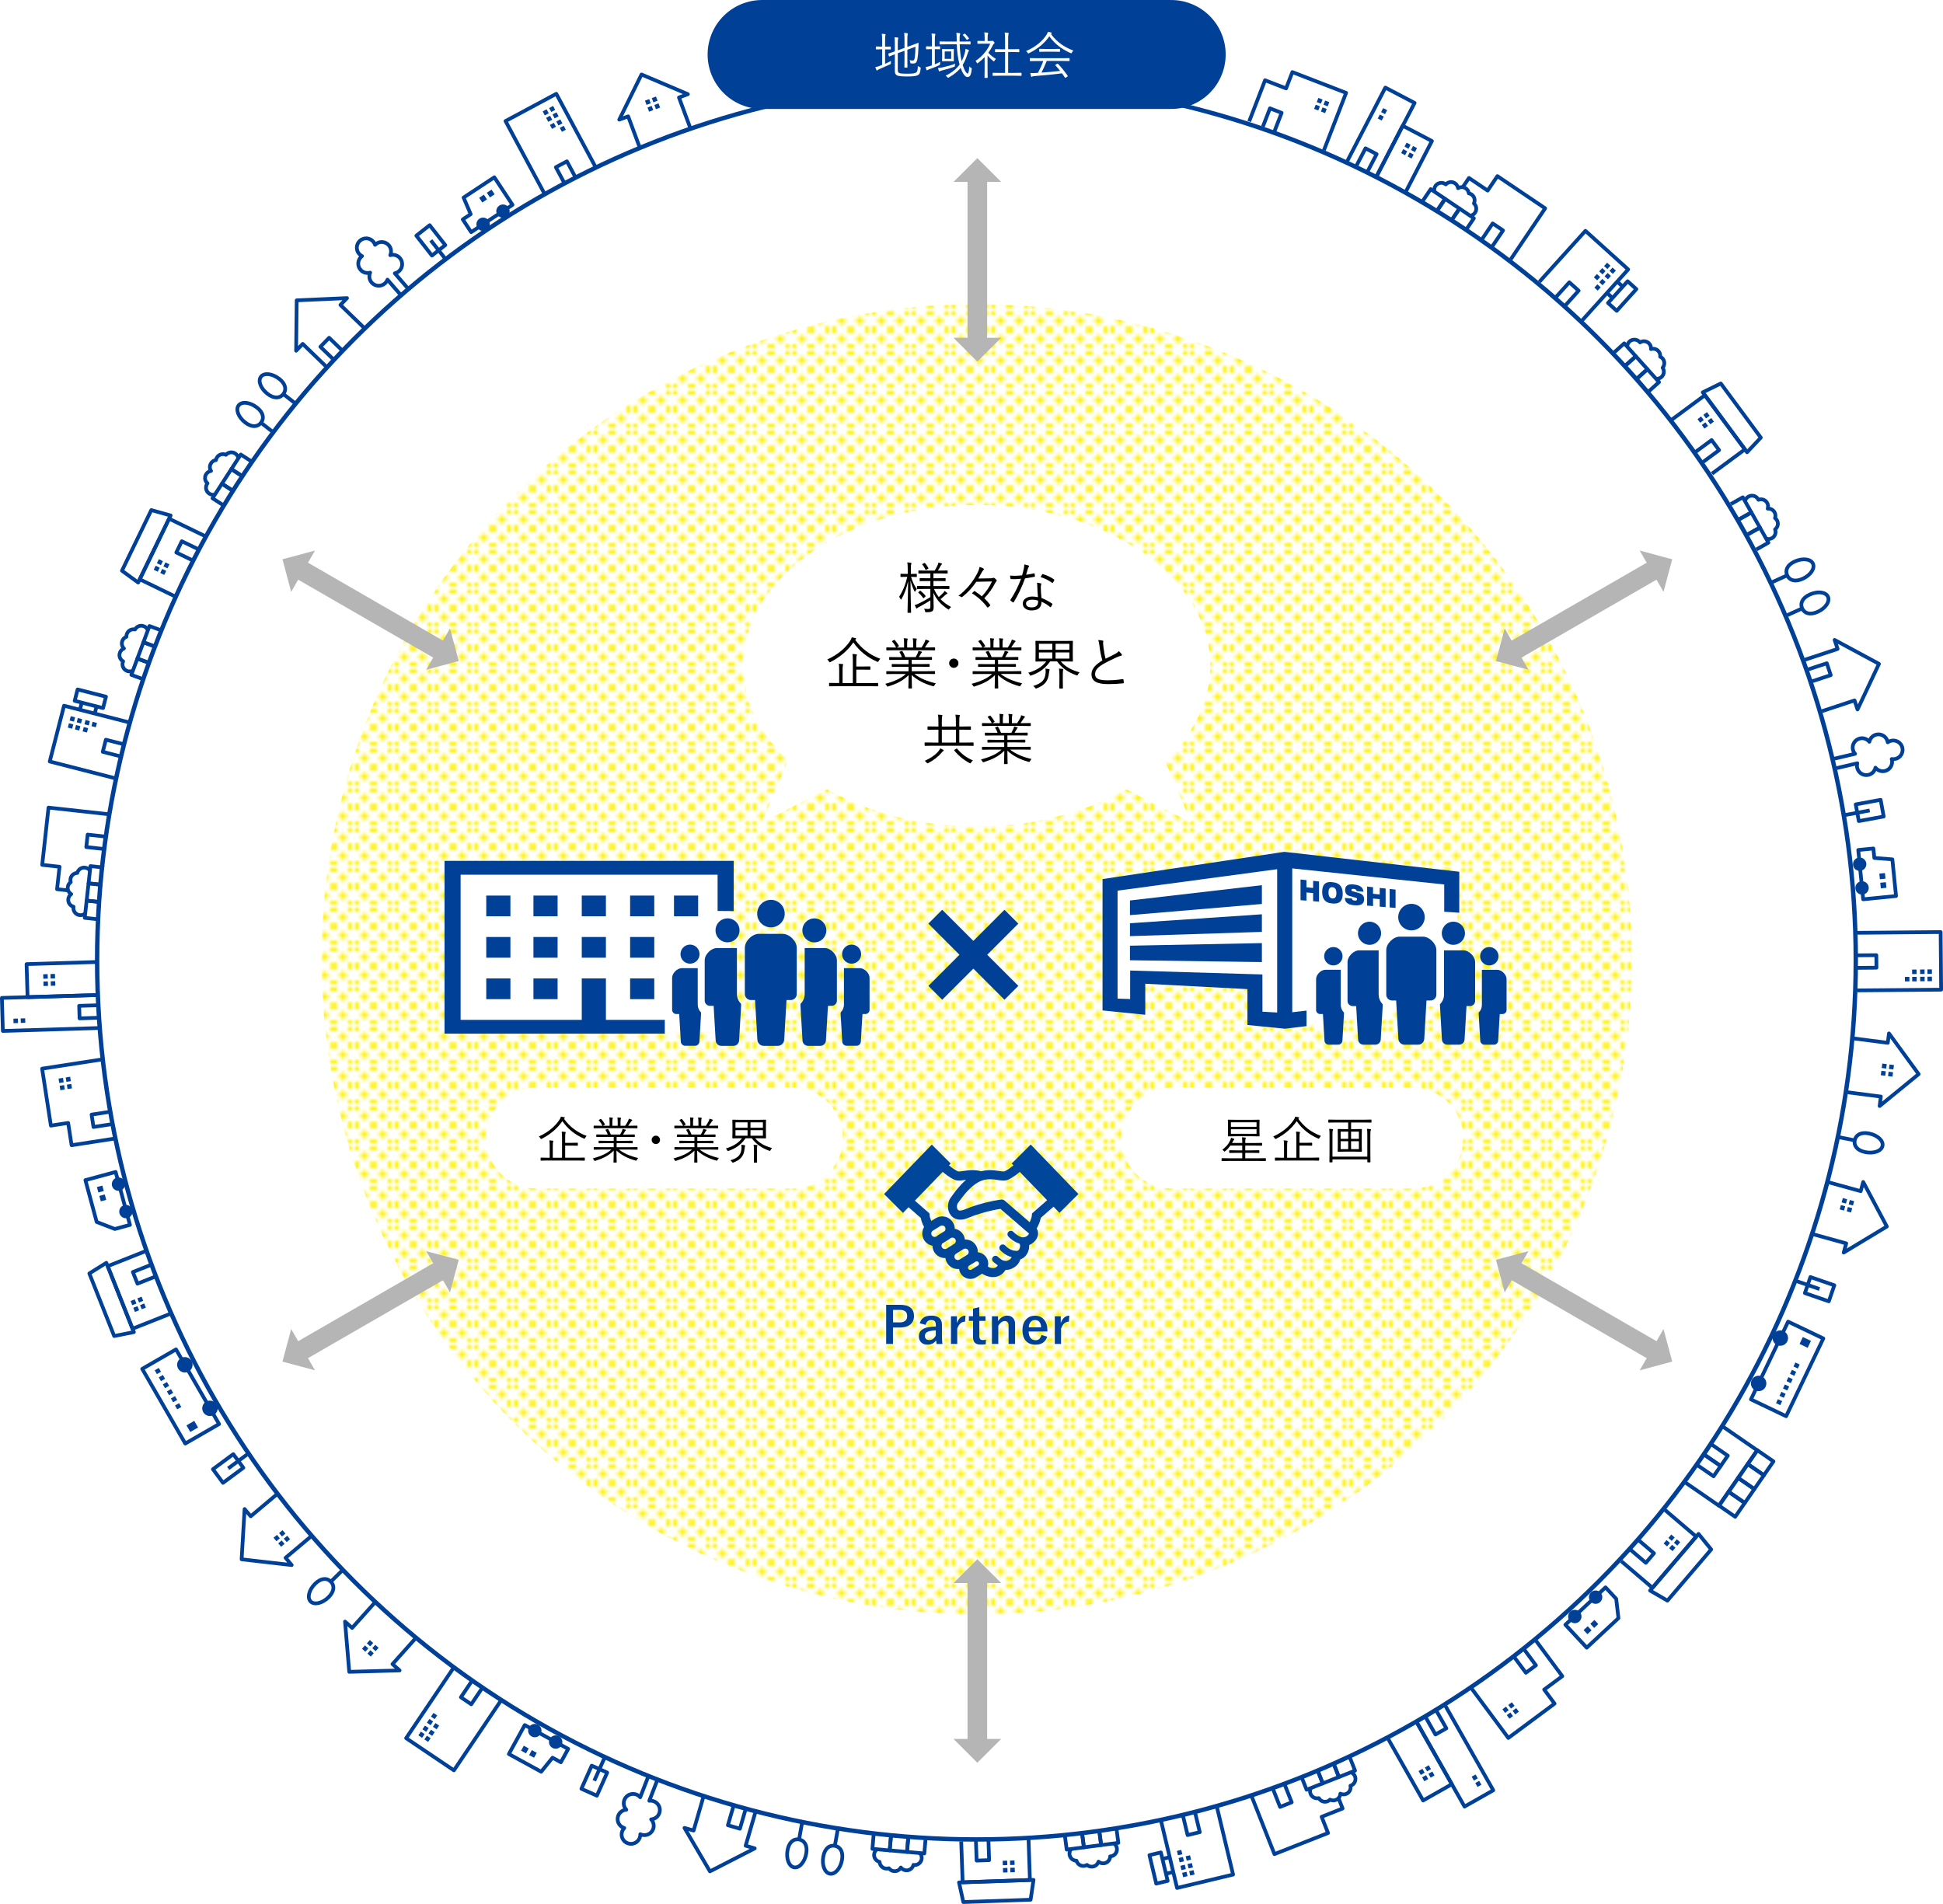 <?xml version="1.0" encoding="UTF-8"?>
<svg id="_レイヤー_2" data-name="レイヤー 2" xmlns="http://www.w3.org/2000/svg" xmlns:xlink="http://www.w3.org/1999/xlink" viewBox="0 0 693.32 679.42">
  <defs>
    <style>
      .cls-1 {
        fill: #004097;
      }

      .cls-1, .cls-2, .cls-3, .cls-4, .cls-5, .cls-6, .cls-7, .cls-8 {
        stroke-width: 0px;
      }

      .cls-9 {
        stroke: #fff;
        stroke-width: 36px;
      }

      .cls-9, .cls-10 {
        stroke-linecap: round;
      }

      .cls-9, .cls-10, .cls-3, .cls-11, .cls-12, .cls-13, .cls-14 {
        fill: none;
      }

      .cls-9, .cls-12 {
        stroke-linejoin: round;
      }

      .cls-10 {
        stroke-width: 38.87px;
      }

      .cls-10, .cls-11, .cls-12, .cls-13 {
        stroke: #004097;
      }

      .cls-10, .cls-11, .cls-13, .cls-14 {
        stroke-miterlimit: 10;
      }

      .cls-4 {
        fill: #00469b;
      }

      .cls-5 {
        fill: #fff;
      }

      .cls-11 {
        stroke-width: 1.57px;
      }

      .cls-6 {
        fill: #b5b5b6;
      }

      .cls-15 {
        clip-path: url(#clippath);
      }

      .cls-12 {
        stroke-width: 1.33px;
      }

      .cls-13, .cls-14 {
        stroke-width: 7px;
      }

      .cls-14 {
        stroke: #b5b5b6;
      }

      .cls-7 {
        fill: #fff100;
      }

      .cls-8 {
        fill: url(#_新規パターンスウォッチ_3);
      }
    </style>
    <clipPath id="clippath">
      <rect class="cls-3" y="0" width="10.08" height="10.08"/>
    </clipPath>
    <pattern id="_新規パターンスウォッチ_3" data-name="新規パターンスウォッチ 3" x="0" y="0" width="10.08" height="10.08" patternTransform="translate(197.73 2566.07) scale(1.29)" patternUnits="userSpaceOnUse" viewBox="0 0 10.08 10.08">
      <g>
        <rect class="cls-3" y="0" width="10.08" height="10.08"/>
        <g>
          <path class="cls-7" d="M10.08,11.09c.56,0,1.01-.45,1.01-1.01s-.45-1.01-1.01-1.01-1.01.45-1.01,1.01.45,1.01,1.01,1.01Z"/>
          <path class="cls-7" d="M5.04,11.09c.56,0,1.01-.45,1.01-1.01s-.45-1.01-1.01-1.01-1.01.45-1.01,1.01.45,1.01,1.01,1.01Z"/>
        </g>
        <path class="cls-7" d="M0,11.09c.56,0,1.01-.45,1.01-1.01S.56,9.07,0,9.07s-1.01.45-1.01,1.01S-.56,11.09,0,11.09Z"/>
        <g>
          <path class="cls-7" d="M10.08,11.09c.56,0,1.01-.45,1.01-1.01s-.45-1.01-1.01-1.01-1.01.45-1.01,1.01.45,1.01,1.01,1.01Z"/>
          <path class="cls-7" d="M10.08,6.05c.56,0,1.01-.45,1.01-1.01s-.45-1.01-1.01-1.01-1.01.45-1.01,1.01.45,1.01,1.01,1.01Z"/>
        </g>
        <g>
          <g>
            <path class="cls-7" d="M10.08,11.09c.56,0,1.01-.45,1.01-1.01s-.45-1.01-1.01-1.01-1.01.45-1.01,1.01.45,1.01,1.01,1.01Z"/>
            <path class="cls-7" d="M5.04,11.09c.56,0,1.01-.45,1.01-1.01s-.45-1.01-1.01-1.01-1.01.45-1.01,1.01.45,1.01,1.01,1.01Z"/>
            <path class="cls-7" d="M10.08,6.05c.56,0,1.01-.45,1.01-1.01s-.45-1.01-1.01-1.01-1.01.45-1.01,1.01.45,1.01,1.01,1.01Z"/>
            <path class="cls-7" d="M5.04,6.05c.56,0,1.01-.45,1.01-1.01s-.45-1.01-1.01-1.01-1.01.45-1.01,1.01.45,1.01,1.01,1.01Z"/>
            <path class="cls-7" d="M2.52,8.57c.56,0,1.01-.45,1.01-1.01s-.45-1.01-1.01-1.01-1.01.45-1.01,1.01.45,1.01,1.01,1.01Z"/>
            <path class="cls-7" d="M7.56,8.57c.56,0,1.01-.45,1.01-1.01s-.45-1.01-1.01-1.01-1.01.45-1.01,1.01.45,1.01,1.01,1.01Z"/>
            <path class="cls-7" d="M2.52,3.53c.56,0,1.01-.45,1.01-1.01s-.45-1.01-1.01-1.01-1.01.45-1.01,1.01.45,1.01,1.01,1.01Z"/>
            <path class="cls-7" d="M7.56,3.53c.56,0,1.01-.45,1.01-1.01s-.45-1.01-1.01-1.01-1.01.45-1.01,1.01.45,1.01,1.01,1.01Z"/>
          </g>
          <g>
            <path class="cls-7" d="M0,11.09c.56,0,1.01-.45,1.01-1.01S.56,9.07,0,9.07s-1.01.45-1.01,1.01S-.56,11.09,0,11.09Z"/>
            <path class="cls-7" d="M0,6.05c.56,0,1.01-.45,1.01-1.01S.56,4.03,0,4.03s-1.01.45-1.01,1.01S-.56,6.05,0,6.05Z"/>
          </g>
          <g>
            <path class="cls-7" d="M10.08,1.01c.56,0,1.01-.45,1.01-1.01s-.45-1.01-1.01-1.01-1.01.45-1.01,1.01.45,1.01,1.01,1.01Z"/>
            <path class="cls-7" d="M5.04,1.01c.56,0,1.01-.45,1.01-1.01s-.45-1.01-1.01-1.01-1.01.45-1.01,1.01.45,1.01,1.01,1.01Z"/>
          </g>
          <g class="cls-15">
            <path class="cls-7" d="M0,1.01c.56,0,1.01-.45,1.01-1.01S.56-1.01,0-1.01s-1.01.45-1.01,1.01S-.56,1.01,0,1.01Z"/>
          </g>
        </g>
        <g>
          <g>
            <path class="cls-7" d="M0,11.09c.56,0,1.01-.45,1.01-1.01S.56,9.07,0,9.07s-1.01.45-1.01,1.01S-.56,11.09,0,11.09Z"/>
            <path class="cls-7" d="M0,6.05c.56,0,1.01-.45,1.01-1.01S.56,4.03,0,4.03s-1.01.45-1.01,1.01S-.56,6.05,0,6.05Z"/>
          </g>
          <path class="cls-7" d="M0,1.01c.56,0,1.01-.45,1.01-1.01S.56-1.01,0-1.01s-1.01.45-1.01,1.01S-.56,1.01,0,1.01Z"/>
        </g>
        <path class="cls-7" d="M10.08,1.01c.56,0,1.01-.45,1.01-1.01s-.45-1.01-1.01-1.01-1.01.45-1.01,1.01.45,1.01,1.01,1.01Z"/>
        <g>
          <g>
            <path class="cls-7" d="M10.08,1.01c.56,0,1.01-.45,1.01-1.01s-.45-1.01-1.01-1.01-1.01.45-1.01,1.01.45,1.01,1.01,1.01Z"/>
            <path class="cls-7" d="M5.04,1.01c.56,0,1.01-.45,1.01-1.01s-.45-1.01-1.01-1.01-1.01.45-1.01,1.01.45,1.01,1.01,1.01Z"/>
          </g>
          <path class="cls-7" d="M0,1.01c.56,0,1.01-.45,1.01-1.01S.56-1.01,0-1.01s-1.01.45-1.01,1.01S-.56,1.01,0,1.01Z"/>
        </g>
        <path class="cls-7" d="M0,1.01c.56,0,1.01-.45,1.01-1.01S.56-1.01,0-1.01s-1.01.45-1.01,1.01S-.56,1.01,0,1.01Z"/>
      </g>
    </pattern>
  </defs>
  <g id="_文字" data-name="文字">
    <circle class="cls-8" cx="348.52" cy="342.31" r="233.78"/>
    <path class="cls-4" d="M367.75,408.47l-6.75,6.75.63.65c-.45.36-.9.71-1.34,1.03-.71.51-1.39.91-1.85,1.1-.03.01-.16.05-.4.05-.4,0-1.06-.1-1.88-.22-.82-.12-1.8-.26-2.9-.26-.96,0-2.02.11-3.14.42-1.12-.31-2.17-.42-3.13-.42-1.1,0-2.08.13-2.9.26-.81.12-1.48.23-1.88.22-.25,0-.37-.04-.4-.05-.49-.2-1.23-.65-2-1.21-.4-.29-.8-.6-1.2-.93l.63-.65-6.75-6.75-17.03,17.64,6.75,6.75,1.98-2.05,4.36,3.81c.12.73.35,1.42.62,2.07.17.42.36.82.56,1.19-.42.7-.65,1.5-.65,2.3,0,.8.22,1.62.67,2.35.69,1.11,1.79,1.8,2.98,2.02,0,.79.22,1.59.67,2.3.84,1.35,2.3,2.11,3.79,2.1.06,0,.12,0,.17-.01.07.63.28,1.26.64,1.83.84,1.35,2.3,2.11,3.79,2.1.15,0,.29-.02.44-.03.07.57.26,1.13.58,1.64.77,1.23,2.1,1.92,3.45,1.92.73,0,1.48-.2,2.14-.61l2.02-1.26c.4.26.82.48,1.26.67.82.34,1.7.56,2.62.56,1.01,0,2.07-.27,2.99-.92.6-.42,1.1-.99,1.52-1.66.06,0,.12.01.18.01.42,0,.88-.06,1.34-.2.46-.14.92-.35,1.4-.63,1.16-.65,1.86-1.62,2.19-2.44.07-.18.13-.35.18-.51.28-.09.55-.2.79-.34.9-.52,1.48-1.3,1.84-2.09.36-.8.52-1.62.52-2.42,0-.08,0-.15-.01-.23.59-.24,1.11-.57,1.56-.97.46-.4.85-.87,1.13-1.41.29-.53.48-1.14.48-1.81,0-.44-.09-.89-.28-1.32-.06-.14-.15-.26-.23-.39.34-.61.69-1.3.98-2.05.21-.56.4-1.16.5-1.78l4.55-3.97,2.13,2.21,6.75-6.75-17.03-17.64ZM334.24,441.17l-.08.05c-.2.13-.42.18-.64.18-.41,0-.8-.2-1.03-.57-.13-.2-.18-.42-.18-.64,0-.41.2-.8.57-1.03l2.67-1.66c.2-.13.42-.18.64-.18.41,0,.8.2,1.03.57l1.38-.86-1.38.86c.13.2.18.42.18.63,0,.29-.1.56-.29.78l-2.3,1.43c-.21.13-.4.28-.58.44ZM337.81,445.55c-.2.13-.42.18-.64.18-.41,0-.8-.2-1.03-.57-.13-.2-.18-.42-.18-.64,0-.28.1-.56.29-.78l2.3-1.43c.21-.13.4-.28.58-.43l.08-.05c.2-.13.42-.18.64-.18.41,0,.8.2,1.03.57.13.2.18.42.18.64,0,.41-.2.8-.57,1.03l-2.67,1.66ZM345.08,447.81l-2.67,1.66c-.2.13-.42.18-.64.18-.41,0-.8-.2-1.03-.57-.13-.2-.18-.42-.18-.64,0-.41.2-.8.57-1.03l2.67-1.66c.2-.13.42-.18.64-.18.41,0,.8.2,1.03.57.13.2.18.42.18.64,0,.41-.2.8-.57,1.03ZM349.22,450.52c.08.14.12.28.12.42,0,.27-.13.54-.39.69l-2.29,1.42c-.14.09-.28.12-.43.12-.28,0-.54-.13-.69-.38-.08-.14-.12-.28-.12-.43,0-.28.13-.54.38-.69h0l2.3-1.43c.14-.09.28-.12.43-.12.28,0,.54.13.69.38l1.38-.85-1.38.86ZM367.06,440.45c-.12.23-.39.53-.73.73-.34.21-.74.33-1.11.33-.13,0-.26.02-.39.06-.23-.05-.46-.12-.69-.21-.71-.28-1.37-.72-1.83-1.1-.23-.19-.42-.36-.54-.48l-.14-.14-.03-.03h0s0,0,0,0c-.45-.49-1.22-.53-1.72-.07-.49.45-.53,1.22-.07,1.72.04.04.65.71,1.65,1.4.5.34,1.1.69,1.79.96.16.06.33.12.5.17.05.11.11.21.18.3h0s.07.22.07.49c0,.45-.16,1.04-.39,1.36-.11.17-.23.27-.34.33-.12.06-.23.11-.45.11h-.08s-.09,0-.14,0h0c-1.05,0-2.04-.45-2.76-.94-.36-.24-.65-.49-.85-.68-.1-.09-.17-.17-.21-.21l-.05-.05h0s0,0,0,0c-.44-.5-1.2-.56-1.71-.12-.51.44-.56,1.21-.12,1.72h0c.05.05.61.7,1.59,1.36.64.43,1.48.89,2.48,1.15-.01.03-.02.06-.03.09-.13.29-.31.59-.81.88-.34.19-.58.29-.74.34-.17.05-.26.06-.39.06-.16,0-.39-.03-.79-.11-.07-.02-.14-.02-.21-.02-.03-.01-.05-.02-.08-.04-.4-.19-.89-.53-1.26-.82-.18-.14-.34-.28-.44-.37l-.12-.11-.03-.03h0c-.49-.47-1.26-.45-1.72.03-.46.49-.45,1.26.04,1.72.03.02.54.51,1.26,1.03.13.09.27.18.41.27-.2.32-.41.53-.61.68-.32.22-.68.33-1.13.33-.41,0-.88-.1-1.36-.3-.16-.07-.31-.16-.47-.25.09-.34.14-.69.14-1.05,0-.73-.2-1.48-.61-2.14-.7-1.12-1.87-1.79-3.09-1.89,0-.04,0-.09,0-.13,0-.8-.22-1.62-.67-2.35h0c-.84-1.36-2.3-2.11-3.79-2.1-.06,0-.12,0-.17.01-.07-.63-.28-1.26-.64-1.83h0c-.69-1.11-1.79-1.8-2.98-2.02,0-.79-.22-1.59-.67-2.3h0c-.84-1.36-2.3-2.11-3.79-2.11-.8,0-1.62.22-2.35.67l-1.56.97c-.04-.09-.08-.17-.12-.26-.27-.65-.44-1.29-.46-1.74l-.04-.69-5.23-4.56,9.91-10.26c.51.42,1.03.83,1.56,1.21.88.64,1.76,1.2,2.65,1.57.57.24,1.13.3,1.65.3.82,0,1.57-.14,2.36-.26.05,0,.1-.01.16-.02-1.08.93-2.02,1.93-2.82,2.86-.67.79-1.24,1.53-1.68,2.14-.44.6-.78,1.09-.93,1.28-.74.96-1.05,2.11-1.06,3.26,0,1.07.29,2.18,1.03,3.13.37.47.86.87,1.44,1.15.58.28,1.25.42,1.94.42.86,0,1.77-.21,2.72-.61,3-1.27,6.1-2.12,8.43-2.64,1.17-.26,2.14-.44,2.82-.55.13-.02.23-.04.34-.06l10.19,8.79h0s0,0,0,0c0,.03-.02.12-.09.26ZM368.24,433.04l-.04.69c-.02.39-.15.94-.38,1.52-.11.3-.25.6-.4.9l-8.93-7.7c-.35-.3-.81-.44-1.26-.38-.08.02-6.63.84-13.14,3.58-.65.27-1.14.36-1.46.36-.27,0-.43-.05-.55-.1-.17-.08-.3-.2-.42-.44-.12-.23-.2-.56-.2-.91,0-.51.17-1.02.38-1.27.25-.33.56-.77.99-1.35.63-.85,1.49-1.96,2.51-3.04,1.02-1.08,2.21-2.12,3.45-2.85,1.68-.99,3.11-1.24,4.47-1.24.84,0,1.64.1,2.42.22.78.12,1.54.25,2.36.26.51,0,1.07-.06,1.64-.29h0c.89-.38,1.77-.94,2.65-1.58.53-.38,1.05-.8,1.56-1.21l9.76,10.1-5.41,4.72Z"/>
    <circle class="cls-11" cx="348.43" cy="342.65" r="313.77"/>
    <g>
      <line class="cls-14" x1="590.33" y1="482.21" x2="540.18" y2="453.26"/>
      <polygon class="cls-6" points="585.09 489.01 593.59 474.28 596.7 485.89 585.09 489.01"/>
      <polygon class="cls-6" points="536.91 461.2 545.42 446.47 533.8 449.58 536.91 461.2"/>
    </g>
    <g>
      <line class="cls-14" x1="157.31" y1="232.21" x2="107.16" y2="203.26"/>
      <polygon class="cls-6" points="152.07 239.01 160.58 224.28 163.69 235.89 152.07 239.01"/>
      <polygon class="cls-6" points="103.9 211.2 112.4 196.47 100.79 199.58 103.9 211.2"/>
    </g>
    <g>
      <line class="cls-14" x1="590.33" y1="203.26" x2="540.18" y2="232.21"/>
      <polygon class="cls-6" points="593.59 211.2 585.09 196.47 596.7 199.58 593.59 211.2"/>
      <polygon class="cls-6" points="545.42 239.01 536.91 224.28 533.8 235.89 545.42 239.01"/>
    </g>
    <g>
      <line class="cls-14" x1="157.31" y1="453.26" x2="107.16" y2="482.21"/>
      <polygon class="cls-6" points="160.58 461.2 152.07 446.47 163.69 449.58 160.58 461.2"/>
      <polygon class="cls-6" points="112.4 489.01 103.9 474.28 100.79 485.89 112.4 489.01"/>
    </g>
    <g>
      <line class="cls-14" x1="348.74" y1="63.78" x2="348.74" y2="121.69"/>
      <polygon class="cls-6" points="357.25 64.92 340.24 64.92 348.74 56.42 357.25 64.92"/>
      <polygon class="cls-6" points="357.25 120.55 340.24 120.55 348.74 129.05 357.25 120.55"/>
    </g>
    <g>
      <line class="cls-14" x1="348.74" y1="563.78" x2="348.74" y2="621.69"/>
      <polygon class="cls-6" points="357.25 564.92 340.24 564.92 348.74 556.42 357.25 564.92"/>
      <polygon class="cls-6" points="357.25 620.55 340.24 620.55 348.74 629.05 357.25 620.55"/>
    </g>
    <g>
      <g>
        <g>
          <polyline class="cls-12" points="644.04 235.43 655.71 231.58 654.64 228.36 670.47 236.9 662.82 253.17 661.76 249.95 650.1 253.8"/>
          <polyline class="cls-12" points="646.59 243.13 653.26 240.93 651.86 236.69 645.19 238.89"/>
        </g>
        <g>
          <polyline class="cls-12" points="652.11 421.8 663.95 425.07 664.85 421.8 673.28 437.69 657.89 446.98 658.79 443.71 646.95 440.44"/>
          <rect class="cls-1" x="659.81" y="428.38" width="1.6" height="1.6" transform="translate(70.8 951.41) rotate(-74.53)"/>
          <rect class="cls-1" x="659.12" y="430.89" width="1.6" height="1.6" transform="translate(67.87 952.57) rotate(-74.53)"/>
          <rect class="cls-1" x="657.31" y="427.69" width="1.6" height="1.6" transform="translate(69.63 948.49) rotate(-74.53)"/>
          <rect class="cls-1" x="656.61" y="430.19" width="1.6" height="1.6" transform="translate(66.71 949.65) rotate(-74.53)"/>
        </g>
        <g>
          <polyline class="cls-12" points="445.74 43.33 451.41 28.64 458.91 31.54 461.16 25.73 480.33 33.14 472.41 53.63"/>
          <polyline class="cls-12" points="454.79 46.81 457.32 40.27 453.16 38.66 450.63 45.2"/>
          <rect class="cls-1" x="470.1" y="35.19" width="1.6" height="1.6" transform="translate(267.64 462.28) rotate(-68.88)"/>
          <rect class="cls-1" x="472.52" y="36.12" width="1.6" height="1.6" transform="translate(268.32 465.14) rotate(-68.88)"/>
          <rect class="cls-1" x="469.16" y="37.61" width="1.6" height="1.6" transform="translate(264.78 462.95) rotate(-68.88)"/>
          <rect class="cls-1" x="471.58" y="38.55" width="1.6" height="1.6" transform="translate(265.46 465.81) rotate(-68.88)"/>
        </g>
        <g>
          <polyline class="cls-12" points="661.43 370.57 673.61 372.14 674.04 368.78 684.63 383.31 670.71 394.69 671.14 391.32 658.96 389.75"/>
          <rect class="cls-1" x="674.11" y="379.95" width="1.6" height="1.6" transform="translate(211.07 1001.5) rotate(-82.66)"/>
          <rect class="cls-1" x="673.78" y="382.53" width="1.6" height="1.6" transform="translate(208.23 1003.41) rotate(-82.66)"/>
          <rect class="cls-1" x="671.53" y="379.62" width="1.6" height="1.6" transform="translate(209.15 998.65) rotate(-82.66)"/>
          <rect class="cls-1" x="671.2" y="382.2" width="1.6" height="1.6" transform="translate(206.31 1000.57) rotate(-82.66)"/>
        </g>
        <g>
          <polyline class="cls-12" points="662.55 345.39 669.57 345.33 669.53 340.86 662.51 340.92"/>
          <polyline class="cls-12" points="662.43 332.88 692.48 332.61 692.66 353.17 662.61 353.43"/>
          <rect class="cls-1" x="687.75" y="345.95" width="1.6" height="1.6" transform="translate(-3.05 6.13) rotate(-.51)"/>
          <rect class="cls-1" x="687.77" y="348.55" width="1.6" height="1.6" transform="translate(-3.08 6.13) rotate(-.51)"/>
          <rect class="cls-1" x="685.15" y="345.98" width="1.6" height="1.6" transform="translate(-3.06 6.11) rotate(-.51)"/>
          <rect class="cls-1" x="685.17" y="348.57" width="1.6" height="1.6" transform="translate(-3.08 6.11) rotate(-.51)"/>
          <rect class="cls-1" x="682.3" y="346" width="1.6" height="1.6" transform="translate(-3.06 6.09) rotate(-.51)"/>
          <rect class="cls-1" x="682.33" y="348.6" width="1.6" height="1.6" transform="translate(-3.08 6.09) rotate(-.51)"/>
          <rect class="cls-1" x="679.73" y="348.62" width="1.6" height="1.6" transform="translate(-3.08 6.06) rotate(-.51)"/>
        </g>
        <g>
          <polyline class="cls-12" points="607.77 164.81 613.42 160.64 610.76 157.04 605.12 161.21"/>
          <rect class="cls-1" x="608.11" y="147.36" width="1.6" height="1.6" transform="translate(31.11 390.78) rotate(-36.45)"/>
          <rect class="cls-1" x="609.65" y="149.45" width="1.6" height="1.6" transform="translate(30.17 392.11) rotate(-36.45)"/>
          <rect class="cls-1" x="606.02" y="148.91" width="1.6" height="1.6" transform="translate(29.78 389.84) rotate(-36.45)"/>
          <rect class="cls-1" x="607.56" y="150.99" width="1.6" height="1.6" transform="translate(28.84 391.17) rotate(-36.45)"/>
          <polyline class="cls-12" points="596.61 149.71 608.36 141.03 622.64 160.36 610.89 169.04"/>
          <polygon class="cls-12" points="628.31 156.17 614.03 136.85 607.6 140 623.4 161.39 628.31 156.17"/>
        </g>
        <g>
          <polyline class="cls-12" points="575.92 125.81 579.57 122.53 583.71 127.14 580.06 130.42"/>
          <polyline class="cls-12" points="580.06 130.42 583.71 127.14 587.85 131.75 584.2 135.03"/>
          <polyline class="cls-12" points="584.2 135.03 587.85 131.75 591.99 136.36 588.34 139.64"/>
          <path class="cls-12" d="M580.64,123.73c0-.61.22-1.22.67-1.71.95-1.03,2.55-1.1,3.58-.16.12.1.22.22.31.33.95-.63,2.24-.56,3.11.24.62.57.89,1.37.81,2.14.84-.27,1.79-.09,2.48.55.63.57.9,1.38.8,2.17.24.11.46.25.66.44,1.01.92,1.09,2.47.22,3.5.64.95.57,2.25-.23,3.13-.57.62-1.37.89-2.14.81"/>
        </g>
        <g>
          <polyline class="cls-12" points="617.62 179.88 621.89 177.47 624.94 182.86 620.66 185.27"/>
          <polyline class="cls-12" points="620.66 185.27 624.94 182.86 627.98 188.26 623.71 190.67"/>
          <polyline class="cls-12" points="623.71 190.67 627.98 188.26 631.03 193.65 626.75 196.07"/>
          <path class="cls-12" d="M622.68,178.86c.13-.6.48-1.14,1.02-1.52,1.15-.8,2.73-.52,3.53.62.09.13.16.26.23.39,1.06-.41,2.31-.06,2.99.91.48.69.57,1.53.32,2.26.88-.08,1.77.3,2.31,1.07.49.69.57,1.54.31,2.29.21.15.39.35.55.57.79,1.12.53,2.64-.54,3.46.42,1.07.07,2.32-.9,3-.69.48-1.53.57-2.26.32"/>
        </g>
        <g>
          <g>
            <polyline class="cls-12" points="532.41 88.04 536.33 82.23 532.63 79.73 528.71 85.55"/>
            <polyline class="cls-12" points="521.94 66.81 524.17 63.51 530.84 68.01 534.32 62.85 551.36 74.34 539.07 92.55"/>
          </g>
          <g>
            <polyline class="cls-12" points="507.77 71.56 510.52 67.5 515.65 70.96 512.91 75.03"/>
            <polyline class="cls-12" points="512.91 75.03 515.65 70.96 520.79 74.43 518.04 78.49"/>
            <polyline class="cls-12" points="518.04 78.49 520.79 74.43 525.92 77.89 523.18 81.96"/>
            <path class="cls-12" d="M511.85,68.39c-.15-.59-.08-1.24.23-1.82.67-1.23,2.21-1.69,3.44-1.02.14.07.26.16.38.25.76-.84,2.04-1.09,3.08-.52.74.4,1.19,1.11,1.3,1.88.75-.46,1.71-.52,2.54-.07.75.4,1.2,1.12,1.3,1.91.25.05.51.13.75.26,1.2.65,1.66,2.13,1.07,3.34.85.77,1.1,2.04.53,3.09-.4.74-1.11,1.2-1.88,1.3"/>
          </g>
        </g>
        <path class="cls-12" d="M654.54,270.74l7.4-1.74c-.36-.4-.63-.9-.76-1.46-.42-1.79.69-3.59,2.48-4.01,1.3-.31,2.6.2,3.38,1.18.26-1.22,1.2-2.26,2.49-2.56,1.8-.42,3.59.69,4.01,2.48.02.08.04.17.05.26.35-.25.76-.45,1.21-.55.9-.21,1.79-.04,2.52.41.73.45,1.28,1.17,1.5,2.07.42,1.79-.69,3.59-2.48,4.01-.45.11-.9.11-1.33.04.03.08.05.16.07.25.42,1.79-.69,3.59-2.48,4.01-1.3.31-2.6-.2-3.38-1.18-.26,1.23-1.2,2.26-2.5,2.56-1.79.42-3.59-.69-4.01-2.48-.13-.56-.11-1.13.03-1.65l-7.4,1.74"/>
        <g>
          <path class="cls-12" d="M665.61,411.14c-3.02-.6-4.15-2.36-3.79-4.2s2.07-3.05,5.1-2.45,5.18,2.57,4.82,4.41-3.11,2.85-6.13,2.25Z"/>
          <line class="cls-12" x1="656.12" y1="405.81" x2="661.72" y2="406.92"/>
        </g>
        <g>
          <g>
            <path class="cls-12" d="M648.59,218.34c-2.8,1.27-4.75.49-5.52-1.22-.77-1.71-.08-3.69,2.72-4.96s5.71-.92,6.48.79c.77,1.71-.87,4.12-3.68,5.39Z"/>
            <line class="cls-12" x1="637.77" y1="219.52" x2="642.98" y2="217.16"/>
          </g>
          <g>
            <path class="cls-12" d="M643.24,206.54c-2.8,1.27-4.75.49-5.52-1.22-.77-1.71-.08-3.69,2.72-4.96s5.71-.92,6.48.79-.87,4.12-3.68,5.39Z"/>
            <line class="cls-12" x1="632.42" y1="207.72" x2="637.62" y2="205.36"/>
          </g>
        </g>
        <g>
          <line class="cls-12" x1="658.49" y1="290.82" x2="667.17" y2="289.22"/>
          <rect class="cls-12" x="662.65" y="286.2" width="9.03" height="6.05" transform="translate(-41.33 125.55) rotate(-10.43)"/>
        </g>
        <g>
          <line class="cls-12" x1="640.91" y1="457.12" x2="649.25" y2="460"/>
          <rect class="cls-12" x="646.23" y="455.48" width="6.05" height="9.03" transform="translate(2.82 923.95) rotate(-70.98)"/>
        </g>
        <g>
          <rect class="cls-1" x="670.69" y="311.66" width="2.01" height="2.01" transform="translate(-27.77 68.37) rotate(-5.71)"/>
          <rect class="cls-1" x="671.02" y="314.92" width="2.01" height="2.01" transform="translate(-28.09 68.42) rotate(-5.71)"/>
          <polygon class="cls-12" points="675.25 306.67 668.82 306.17 668.48 302.79 663.08 303.33 663.42 306.71 663.85 310.99 664.84 320.92 676.56 319.75 675.6 310.2 675.25 306.67"/>
          <path class="cls-1" d="M664.67,319.23c-1.31.13-2.48-.83-2.61-2.14-.13-1.31.83-2.48,2.14-2.61s2.48.83,2.61,2.14c.13,1.31-.82,2.48-2.14,2.61Z"/>
          <path class="cls-1" d="M663.82,310.77c-1.31.13-2.48-.82-2.61-2.14-.13-1.31.83-2.48,2.14-2.61s2.48.82,2.61,2.13-.82,2.48-2.14,2.61Z"/>
        </g>
        <g>
          <rect class="cls-1" x="642.81" y="477.45" width="2.73" height="3.21" transform="translate(-65.87 853.61) rotate(-64.45)"/>
          <path class="cls-1" d="M634.08,479.99c-1.37-.66-1.95-2.3-1.3-3.68s2.3-1.95,3.68-1.3,1.95,2.3,1.3,3.68c-.66,1.37-2.3,1.95-3.68,1.3Z"/>
          <path class="cls-1" d="M626.34,496.18c-1.37-.66-1.95-2.3-1.3-3.68s2.3-1.95,3.68-1.3,1.95,2.3,1.3,3.68-2.3,1.95-3.68,1.3Z"/>
          <rect class="cls-12" x="622.33" y="481.56" width="30.76" height="13.92" transform="translate(-78.09 853.16) rotate(-64.45)"/>
          <rect class="cls-1" x="634.05" y="499.53" width="1.57" height="1.69" transform="translate(-90.42 857.31) rotate(-64.45)"/>
          <rect class="cls-1" x="635.3" y="496.92" width="1.57" height="1.69" transform="translate(-87.35 856.95) rotate(-64.45)"/>
          <rect class="cls-1" x="636.55" y="494.3" width="1.57" height="1.69" transform="translate(-84.28 856.59) rotate(-64.45)"/>
          <rect class="cls-1" x="637.8" y="491.68" width="1.57" height="1.69" transform="translate(-81.2 856.23) rotate(-64.45)"/>
          <rect class="cls-1" x="639.05" y="489.07" width="1.57" height="1.69" transform="translate(-78.13 855.87) rotate(-64.45)"/>
          <rect class="cls-1" x="640.3" y="486.45" width="1.57" height="1.69" transform="translate(-75.06 855.51) rotate(-64.45)"/>
        </g>
        <g>
          <polyline class="cls-12" points="558.6 108.94 563.3 103.73 559.98 100.74 555.28 105.94"/>
          <polyline class="cls-12" points="549.3 100.56 565.73 82.38 580.98 96.15 564.56 114.34"/>
          <rect class="cls-1" x="572.68" y="94.04" width="1.6" height="1.6" transform="translate(118.73 456.88) rotate(-47.91)"/>
          <rect class="cls-1" x="574.61" y="95.78" width="1.6" height="1.6" transform="translate(118.08 458.88) rotate(-47.91)"/>
          <rect class="cls-1" x="570.94" y="95.96" width="1.6" height="1.6" transform="translate(116.73 456.22) rotate(-47.91)"/>
          <rect class="cls-1" x="572.87" y="97.7" width="1.6" height="1.6" transform="translate(116.07 458.23) rotate(-47.91)"/>
          <rect class="cls-1" x="569.03" y="98.08" width="1.6" height="1.6" transform="translate(114.53 455.5) rotate(-47.91)"/>
          <rect class="cls-1" x="570.96" y="99.82" width="1.6" height="1.6" transform="translate(113.87 457.51) rotate(-47.91)"/>
          <rect class="cls-1" x="569.22" y="101.75" width="1.6" height="1.6" transform="translate(111.87 456.85) rotate(-47.91)"/>
          <rect class="cls-12" x="573.59" y="103.51" width="10.44" height="4.19" transform="translate(112.5 464.39) rotate(-47.91)"/>
          <line class="cls-12" x1="577.06" y1="100.49" x2="579.01" y2="102.25"/>
          <line class="cls-12" x1="573.41" y1="104.54" x2="575.36" y2="106.3"/>
        </g>
        <g>
          <polyline class="cls-12" points="487.97 61.22 491.22 55 487.26 52.93 484.01 59.15"/>
          <rect class="cls-1" x="501.46" y="51.19" width="1.6" height="1.6" transform="translate(223.12 472.76) rotate(-62.35)"/>
          <rect class="cls-1" x="503.76" y="52.4" width="1.6" height="1.6" transform="translate(223.28 475.44) rotate(-62.35)"/>
          <rect class="cls-1" x="500.25" y="53.49" width="1.6" height="1.6" transform="translate(220.43 472.93) rotate(-62.35)"/>
          <rect class="cls-1" x="493.1" y="38.85" width="1.6" height="1.6" transform="translate(229.57 458.75) rotate(-62.35)"/>
          <rect class="cls-1" x="491.9" y="41.15" width="1.6" height="1.6" transform="translate(226.89 458.91) rotate(-62.35)"/>
          <rect class="cls-1" x="502.55" y="54.7" width="1.6" height="1.6" transform="translate(220.6 475.61) rotate(-62.35)"/>
          <polyline class="cls-12" points="480.76 57.46 494.33 31.26 504.77 36.73 491.2 62.93"/>
          <polyline class="cls-12" points="491.2 62.93 500.51 44.86 510.95 50.33 501.64 68.4"/>
        </g>
      </g>
      <g>
        <g>
          <polyline class="cls-12" points="269.5 646.86 266.07 658.65 269.32 659.6 253.33 667.81 244.24 652.3 247.5 653.24 250.93 641.45"/>
          <polyline class="cls-12" points="261.7 644.6 259.74 651.34 264.03 652.59 265.99 645.85"/>
        </g>
        <g>
          <polyline class="cls-12" points="111.3 548 101.9 555.91 104.09 558.5 86.22 556.45 87.28 538.51 89.46 541.1 98.86 533.2"/>
          <rect class="cls-1" x="99.61" y="550.03" width="1.6" height="1.6" transform="translate(-330.89 193.8) rotate(-40.05)"/>
          <rect class="cls-1" x="97.94" y="548.04" width="1.6" height="1.6" transform="translate(-330.01 192.26) rotate(-40.05)"/>
          <rect class="cls-1" x="101.6" y="548.36" width="1.6" height="1.6" transform="translate(-329.35 194.69) rotate(-40.05)"/>
          <rect class="cls-1" x="99.93" y="546.37" width="1.6" height="1.6" transform="translate(-328.47 193.14) rotate(-40.05)"/>
        </g>
        <g>
          <polyline class="cls-12" points="548.08 585.51 557.47 598.15 551.01 602.94 554.72 607.95 538.22 620.2 525.12 602.56"/>
          <polyline class="cls-12" points="540.3 591.31 544.48 596.94 548.07 594.28 543.88 588.64"/>
          <rect class="cls-1" x="540.05" y="609.9" width="1.6" height="1.6" transform="translate(-257.46 442.86) rotate(-36.6)"/>
          <rect class="cls-1" x="537.97" y="611.45" width="1.6" height="1.6" transform="translate(-258.8 441.92) rotate(-36.6)"/>
          <rect class="cls-1" x="538.51" y="607.82" width="1.6" height="1.6" transform="translate(-256.52 441.52) rotate(-36.6)"/>
          <rect class="cls-1" x="536.42" y="609.37" width="1.6" height="1.6" transform="translate(-257.86 440.58) rotate(-36.6)"/>
        </g>
        <g>
          <polyline class="cls-12" points="148.25 584.68 140.06 593.84 142.59 596.1 124.62 596.6 123.12 578.68 125.65 580.94 133.84 571.79"/>
          <rect class="cls-1" x="131.44" y="589.23" width="1.6" height="1.6" transform="translate(-395.66 295.15) rotate(-48.18)"/>
          <rect class="cls-1" x="129.5" y="587.5" width="1.6" height="1.6" transform="translate(-395.01 293.13) rotate(-48.18)"/>
          <rect class="cls-1" x="133.17" y="587.3" width="1.6" height="1.6" transform="translate(-393.64 295.8) rotate(-48.18)"/>
          <rect class="cls-1" x="131.23" y="585.57" width="1.6" height="1.6" transform="translate(-392.99 293.78) rotate(-48.18)"/>
        </g>
        <g>
          <polyline class="cls-12" points="168.38 599.86 164.46 605.68 168.16 608.18 172.08 602.36"/>
          <polyline class="cls-12" points="178.76 606.84 161.97 631.76 144.92 620.28 161.71 595.36"/>
          <rect class="cls-1" x="151.74" y="619.72" width="1.6" height="1.6" transform="translate(-447.3 400.29) rotate(-56.03)"/>
          <rect class="cls-1" x="149.59" y="618.27" width="1.6" height="1.6" transform="translate(-447.05 397.86) rotate(-56.03)"/>
          <rect class="cls-1" x="153.19" y="617.57" width="1.6" height="1.6" transform="translate(-444.88 400.54) rotate(-56.03)"/>
          <rect class="cls-1" x="151.04" y="616.12" width="1.6" height="1.6" transform="translate(-444.62 398.11) rotate(-56.03)"/>
          <rect class="cls-1" x="154.78" y="615.21" width="1.6" height="1.6" transform="translate(-442.22 400.82) rotate(-56.03)"/>
          <rect class="cls-1" x="152.63" y="613.75" width="1.6" height="1.6" transform="translate(-441.96 398.39) rotate(-56.03)"/>
          <rect class="cls-1" x="154.08" y="611.6" width="1.6" height="1.6" transform="translate(-439.53 398.64) rotate(-56.03)"/>
        </g>
        <g>
          <polyline class="cls-12" points="348.24 656.94 348.49 663.96 352.95 663.8 352.71 656.79"/>
          <rect class="cls-1" x="360.53" y="666.5" width="1.6" height="1.6" transform="translate(-22.75 12.83) rotate(-1.97)"/>
          <rect class="cls-1" x="357.93" y="666.59" width="1.6" height="1.6" transform="translate(-22.76 12.74) rotate(-1.97)"/>
          <rect class="cls-1" x="360.44" y="663.91" width="1.6" height="1.6" transform="translate(-22.66 12.83) rotate(-1.97)"/>
          <rect class="cls-1" x="357.84" y="663.99" width="1.6" height="1.6" transform="translate(-22.67 12.74) rotate(-1.97)"/>
          <polyline class="cls-12" points="367.01 656.28 367.51 670.89 343.5 671.72 342.99 657.11"/>
          <polygon class="cls-12" points="343.74 678.76 367.75 677.93 368.79 670.85 342.21 671.76 343.74 678.76"/>
        </g>
        <g>
          <polyline class="cls-12" points="581.95 553.14 587.29 557.7 590.19 554.3 584.85 549.74"/>
          <rect class="cls-1" x="597.63" y="549.69" width="1.6" height="1.6" transform="translate(-208.85 647.69) rotate(-49.48)"/>
          <rect class="cls-1" x="595.94" y="551.66" width="1.6" height="1.6" transform="translate(-210.95 647.09) rotate(-49.48)"/>
          <rect class="cls-1" x="595.65" y="548" width="1.6" height="1.6" transform="translate(-208.26 645.59) rotate(-49.48)"/>
          <rect class="cls-1" x="593.97" y="549.97" width="1.6" height="1.6" transform="translate(-210.35 645) rotate(-49.48)"/>
          <polyline class="cls-12" points="594.14 538.86 605.25 548.35 589.64 566.62 578.53 557.12"/>
          <polygon class="cls-12" points="594.99 571.2 610.6 552.93 606.08 547.38 588.8 567.6 594.99 571.2"/>
        </g>
        <g>
          <g>
            <polyline class="cls-12" points="608.21 519.16 613.99 523.15 616.53 519.47 610.75 515.48"/>
            <polyline class="cls-12" points="605.67 522.84 611.45 526.82 613.99 523.15 608.21 519.16"/>
          </g>
          <polyline class="cls-12" points="615.03 509.27 627.05 517.57 613.4 537.34 601.37 529.04"/>
          <g>
            <rect class="cls-12" x="625.24" y="518.52" width="6.01" height="7.04" transform="translate(-158.35 742.26) rotate(-55.37)"/>
            <rect class="cls-12" x="621.83" y="523.47" width="6.01" height="7.04" transform="translate(-163.89 741.58) rotate(-55.37)"/>
            <rect class="cls-12" x="618.41" y="528.41" width="6.01" height="7.04" transform="translate(-169.43 740.91) rotate(-55.37)"/>
            <rect class="cls-12" x="615" y="533.35" width="6.01" height="7.04" transform="translate(-174.97 740.23) rotate(-55.37)"/>
          </g>
        </g>
        <g>
          <polyline class="cls-12" points="398.42 652.76 399.06 657.63 392.92 658.43 392.28 653.57"/>
          <polyline class="cls-12" points="392.28 653.57 392.92 658.43 386.77 659.23 386.14 654.37"/>
          <polyline class="cls-12" points="386.14 654.37 386.77 659.23 380.63 660.04 379.99 655.17"/>
          <path class="cls-12" d="M397.47,657.84c.5.35.88.87,1.03,1.52.32,1.37-.54,2.73-1.9,3.04-.15.04-.3.05-.45.06-.02,1.14-.81,2.16-1.96,2.43-.82.19-1.63-.04-2.22-.55-.26.84-.94,1.53-1.86,1.74-.83.19-1.65-.05-2.24-.57-.22.13-.47.23-.73.3-1.33.31-2.65-.49-3.01-1.8-1.14-.01-2.18-.8-2.45-1.96-.19-.82.04-1.63.55-2.22"/>
        </g>
        <g>
          <polyline class="cls-12" points="330.25 656.53 329.82 661.42 323.64 660.87 324.08 655.98"/>
          <polyline class="cls-12" points="324.08 655.98 323.64 660.87 317.47 660.33 317.91 655.44"/>
          <polyline class="cls-12" points="317.91 655.44 317.47 660.33 311.3 659.78 311.73 654.89"/>
          <path class="cls-12" d="M328.22,661.28c.42.45.67,1.04.68,1.7.01,1.4-1.11,2.55-2.51,2.56-.15,0-.31-.01-.45-.04-.26,1.11-1.25,1.94-2.44,1.95-.84,0-1.58-.39-2.05-1.01-.43.77-1.25,1.29-2.19,1.3-.85.01-1.6-.4-2.07-1.04-.24.08-.51.13-.78.13-1.37.02-2.48-1.06-2.55-2.41-1.12-.26-1.95-1.25-1.96-2.44,0-.84.39-1.59,1.01-2.05"/>
        </g>
        <g>
          <g>
            <polyline class="cls-12" points="454.19 638.28 456.76 644.81 460.92 643.17 458.34 636.64"/>
            <polyline class="cls-12" points="477.62 641.67 479.08 645.37 471.6 648.33 473.88 654.12 454.76 661.65 446.7 641.22"/>
          </g>
          <g>
            <polyline class="cls-12" points="481.72 627.3 483.52 631.86 477.76 634.14 475.96 629.57"/>
            <polyline class="cls-12" points="475.96 629.57 477.76 634.14 471.99 636.41 470.19 631.84"/>
            <polyline class="cls-12" points="470.19 631.84 471.99 636.41 466.23 638.68 464.43 634.11"/>
            <path class="cls-12" d="M482.03,632.45c.57.21,1.07.63,1.37,1.22.64,1.25.14,2.77-1.1,3.41-.14.07-.28.13-.42.17.26,1.11-.26,2.29-1.31,2.83-.75.38-1.59.35-2.29,0-.04.88-.54,1.71-1.38,2.14-.75.39-1.61.36-2.31,0-.18.18-.4.34-.64.47-1.22.63-2.69.16-3.36-1.01-1.11.27-2.3-.25-2.85-1.31-.38-.75-.36-1.59,0-2.29"/>
          </g>
        </g>
        <path class="cls-12" d="M234.44,635.52l-2.75,7.09c.54-.07,1.1-.01,1.64.2,1.72.67,2.57,2.6,1.9,4.32-.48,1.25-1.63,2.03-2.88,2.12.86.9,1.18,2.26.7,3.51-.67,1.72-2.6,2.57-4.32,1.9-.08-.03-.16-.07-.24-.11.01.43-.06.88-.23,1.31-.33.86-.98,1.5-1.76,1.85-.78.34-1.69.39-2.56.06-1.72-.67-2.57-2.6-1.9-4.32.17-.43.42-.81.72-1.12-.08-.02-.17-.05-.25-.08-1.72-.67-2.57-2.6-1.9-4.32.48-1.24,1.63-2.03,2.88-2.12-.86-.91-1.18-2.26-.7-3.51.67-1.72,2.6-2.57,4.32-1.9.54.21.99.55,1.34.96l2.75-7.09"/>
        <g>
          <path class="cls-12" d="M112.45,565.16c2.2-2.15,4.3-2.08,5.61-.74,1.31,1.34,1.34,3.44-.86,5.59-2.2,2.15-5.05,2.81-6.36,1.48s-.59-4.17,1.61-6.32Z"/>
          <line class="cls-12" x1="122.21" y1="560.35" x2="118.13" y2="564.35"/>
        </g>
        <g>
          <g>
            <path class="cls-12" d="M281.01,660.28c.54-3.03,2.29-4.19,4.13-3.86s3.09,2.02,2.55,5.05c-.54,3.03-2.47,5.22-4.32,4.9-1.84-.33-2.9-3.05-2.36-6.08Z"/>
            <line class="cls-12" x1="286.16" y1="650.7" x2="285.16" y2="656.32"/>
          </g>
          <g>
            <path class="cls-12" d="M293.77,662.55c.54-3.03,2.29-4.19,4.13-3.86,1.84.33,3.09,2.02,2.55,5.05s-2.47,5.22-4.32,4.9-2.9-3.05-2.36-6.08Z"/>
            <line class="cls-12" x1="298.92" y1="652.97" x2="297.92" y2="658.59"/>
          </g>
        </g>
        <g>
          <line class="cls-12" x1="215.66" y1="627.41" x2="212.06" y2="635.47"/>
          <rect class="cls-12" x="207.55" y="632.44" width="9.03" height="6.05" transform="translate(-454.66 570.13) rotate(-65.95)"/>
        </g>
        <g>
          <line class="cls-12" x1="88.53" y1="518.77" x2="81.43" y2="524.02"/>
          <rect class="cls-12" x="76.92" y="520.99" width="9.03" height="6.05" transform="translate(-295.75 151.25) rotate(-36.5)"/>
        </g>
        <g>
          <rect class="cls-1" x="189.17" y="624.92" width="2.01" height="2.01" transform="translate(-450.02 491.35) rotate(-61.23)"/>
          <rect class="cls-1" x="186.29" y="623.35" width="2.01" height="2.01" transform="translate(-450.13 488.01) rotate(-61.23)"/>
          <polygon class="cls-12" points="193.11 632.25 197.16 627.24 200.14 628.87 202.75 624.11 199.77 622.48 196 620.4 187.25 615.6 181.58 625.93 190 630.54 193.11 632.25"/>
          <path class="cls-1" d="M188.74,616.42c.63-1.15,2.08-1.58,3.24-.94s1.58,2.08.94,3.24-2.08,1.58-3.24.94-1.58-2.08-.94-3.24Z"/>
          <path class="cls-1" d="M196.19,620.51c.63-1.15,2.08-1.58,3.24-.94s1.58,2.08.94,3.24c-.63,1.15-2.08,1.58-3.24.94s-1.58-2.08-.94-3.24Z"/>
        </g>
        <g>
          <rect class="cls-1" x="66.99" y="507.68" width="3.21" height="2.73" transform="translate(-245.11 102.32) rotate(-29.97)"/>
          <path class="cls-1" d="M73.54,500.19c1.32-.76,3-.31,3.77,1.01.76,1.32.31,3-1.01,3.76-1.32.76-3,.31-3.77-1.01-.76-1.32-.31-3,1.01-3.77Z"/>
          <path class="cls-1" d="M64.58,484.65c1.32-.76,3-.31,3.77,1.01.76,1.32.31,3-1.01,3.76s-3,.31-3.77-1.01-.31-3,1.01-3.77Z"/>
          <rect class="cls-12" x="57.49" y="482.97" width="13.92" height="30.76" transform="translate(-240.32 98.82) rotate(-29.97)"/>
          <rect class="cls-1" x="55.47" y="488.48" width="1.69" height="1.57" transform="translate(-236.87 93.54) rotate(-29.97)"/>
          <rect class="cls-1" x="56.92" y="491" width="1.69" height="1.57" transform="translate(-237.93 94.6) rotate(-29.97)"/>
          <rect class="cls-1" x="58.37" y="493.51" width="1.69" height="1.57" transform="translate(-238.99 95.66) rotate(-29.97)"/>
          <rect class="cls-1" x="59.81" y="496.02" width="1.69" height="1.57" transform="translate(-240.05 96.72) rotate(-29.97)"/>
          <rect class="cls-1" x="61.26" y="498.53" width="1.69" height="1.57" transform="translate(-241.12 97.78) rotate(-29.97)"/>
          <rect class="cls-1" x="62.71" y="501.05" width="1.69" height="1.57" transform="translate(-242.18 98.84) rotate(-29.97)"/>
        </g>
        <g>
          <polyline class="cls-12" points="422.14 648.04 423.77 654.86 428.12 653.82 426.48 647"/>
          <polyline class="cls-12" points="434.3 645.12 440 668.95 420.01 673.73 414.32 649.89"/>
          <rect class="cls-1" x="424.54" y="667.49" width="1.6" height="1.6" transform="translate(-143.62 117.1) rotate(-13.43)"/>
          <rect class="cls-1" x="422.02" y="668.09" width="1.6" height="1.6" transform="translate(-143.83 116.53) rotate(-13.43)"/>
          <rect class="cls-1" x="423.94" y="664.96" width="1.6" height="1.6" transform="translate(-143.05 116.89) rotate(-13.43)"/>
          <rect class="cls-1" x="421.41" y="665.57" width="1.6" height="1.6" transform="translate(-143.26 116.32) rotate(-13.43)"/>
          <rect class="cls-1" x="423.28" y="662.19" width="1.6" height="1.6" transform="translate(-142.42 116.66) rotate(-13.43)"/>
          <rect class="cls-1" x="420.75" y="662.8" width="1.6" height="1.6" transform="translate(-142.63 116.09) rotate(-13.43)"/>
          <rect class="cls-1" x="420.15" y="660.27" width="1.6" height="1.6" transform="translate(-142.06 115.88) rotate(-13.43)"/>
          <rect class="cls-12" x="411.35" y="661.36" width="4.19" height="10.44" transform="translate(-143.55 114.29) rotate(-13.43)"/>
          <line class="cls-12" x1="418.65" y1="668.04" x2="416.09" y2="668.65"/>
          <line class="cls-12" x1="417.38" y1="662.74" x2="414.83" y2="663.35"/>
        </g>
        <g>
          <polyline class="cls-12" points="508.75 612.87 512.22 618.97 516.1 616.77 512.64 610.66"/>
          <rect class="cls-1" x="510.02" y="632.44" width="1.6" height="1.6" transform="translate(-245.88 334.34) rotate(-29.55)"/>
          <rect class="cls-1" x="507.76" y="633.72" width="1.6" height="1.6" transform="translate(-246.8 333.39) rotate(-29.55)"/>
          <rect class="cls-1" x="508.74" y="630.18" width="1.6" height="1.6" transform="translate(-244.93 333.42) rotate(-29.55)"/>
          <rect class="cls-1" x="526.73" y="635.73" width="1.6" height="1.6" transform="translate(-245.32 343.02) rotate(-29.55)"/>
          <rect class="cls-1" x="525.45" y="633.47" width="1.6" height="1.6" transform="translate(-244.38 342.09) rotate(-29.55)"/>
          <rect class="cls-1" x="506.48" y="631.46" width="1.6" height="1.6" transform="translate(-245.85 332.47) rotate(-29.55)"/>
          <polyline class="cls-12" points="515.82 608.85 532.84 638.87 522.59 644.69 505.57 614.66"/>
          <polyline class="cls-12" points="505.57 614.66 518.06 636.7 507.81 642.51 495.31 620.48"/>
        </g>
        <g>
          <rect class="cls-1" x="567.89" y="578.52" width="2.01" height="2.01" transform="translate(-242.37 542.81) rotate(-42.94)"/>
          <rect class="cls-1" x="565.49" y="580.75" width="2.01" height="2.01" transform="translate(-244.53 541.78) rotate(-42.94)"/>
          <path class="cls-1" d="M560.2,578.49c-.9-.96-.84-2.47.12-3.37.96-.9,2.47-.84,3.37.12s.84,2.47-.12,3.37-2.47.84-3.37-.12Z"/>
          <path class="cls-1" d="M567.62,571.58c-.9-.96-.84-2.47.12-3.37s2.47-.84,3.37.12.84,2.47-.12,3.37c-.96.9-2.47.84-3.37-.12Z"/>
          <polygon class="cls-12" points="558.57 579.8 572.9 566.46 576.71 570.56 577.51 577.45 566.19 587.98 558.57 579.8"/>
        </g>
      </g>
      <g>
        <g>
          <polyline class="cls-12" points="116.85 131.26 108.02 122.72 105.67 125.16 105.87 107.18 123.83 106.38 121.47 108.82 130.3 117.36"/>
          <polyline class="cls-12" points="122.49 125.42 117.44 120.54 114.33 123.75 119.38 128.63"/>
        </g>
        <g>
          <polyline class="cls-12" points="41.1 406.27 25.55 408.68 24.32 400.73 18.16 401.68 15.03 381.36 36.74 378.01"/>
          <polyline class="cls-12" points="39.61 396.68 32.68 397.76 33.36 402.17 40.29 401.1"/>
          <rect class="cls-1" x="21.4" y="387.33" width="1.6" height="1.6" transform="translate(-58.98 7.94) rotate(-8.78)"/>
          <rect class="cls-1" x="21.01" y="384.76" width="1.6" height="1.6" transform="translate(-58.6 7.85) rotate(-8.78)"/>
          <rect class="cls-1" x="23.97" y="386.93" width="1.6" height="1.6" transform="translate(-58.89 8.32) rotate(-8.78)"/>
          <rect class="cls-1" x="23.57" y="384.36" width="1.6" height="1.6" transform="translate(-58.51 8.23) rotate(-8.78)"/>
        </g>
        <g>
          <polyline class="cls-12" points="228.42 53.04 224.15 41.52 220.97 42.7 228.91 26.58 245.46 33.61 242.28 34.79 246.55 46.31"/>
          <rect class="cls-1" x="230.37" y="35.58" width="1.6" height="1.6" transform="translate(1.79 82.71) rotate(-20.36)"/>
          <rect class="cls-1" x="232.8" y="34.67" width="1.6" height="1.6" transform="translate(2.26 83.5) rotate(-20.36)"/>
          <rect class="cls-1" x="231.27" y="38.01" width="1.6" height="1.6" transform="translate(1 83.18) rotate(-20.36)"/>
          <rect class="cls-1" x="233.71" y="37.11" width="1.6" height="1.6" transform="translate(1.47 83.97) rotate(-20.36)"/>
        </g>
        <g>
          <polyline class="cls-12" points="205.6 63.75 202.29 57.57 198.35 59.68 201.67 65.86"/>
          <polyline class="cls-12" points="194.59 69.68 180.38 43.2 198.5 33.48 212.7 59.96"/>
          <rect class="cls-1" x="193.93" y="39.3" width="1.6" height="1.6" transform="translate(4.17 96.81) rotate(-28.21)"/>
          <rect class="cls-1" x="196.22" y="38.08" width="1.6" height="1.6" transform="translate(5.03 97.75) rotate(-28.21)"/>
          <rect class="cls-1" x="195.15" y="41.59" width="1.6" height="1.6" transform="translate(3.24 97.66) rotate(-28.21)"/>
          <rect class="cls-1" x="197.44" y="40.37" width="1.6" height="1.6" transform="translate(4.09 98.6) rotate(-28.21)"/>
          <rect class="cls-1" x="196.5" y="44.11" width="1.6" height="1.6" transform="translate(2.21 98.6) rotate(-28.21)"/>
          <rect class="cls-1" x="198.79" y="42.88" width="1.6" height="1.6" transform="translate(3.06 99.54) rotate(-28.21)"/>
          <rect class="cls-1" x="200.02" y="45.17" width="1.6" height="1.6" transform="translate(2.13 100.39) rotate(-28.21)"/>
        </g>
        <g>
          <polyline class="cls-12" points="71.19 196.2 64.87 193.14 62.92 197.16 69.24 200.22"/>
          <rect class="cls-1" x="55.12" y="202.14" width="1.6" height="1.6" transform="translate(-151.09 164.79) rotate(-64.15)"/>
          <rect class="cls-1" x="56.25" y="199.8" width="1.6" height="1.6" transform="translate(-148.35 164.49) rotate(-64.15)"/>
          <rect class="cls-1" x="57.46" y="203.27" width="1.6" height="1.6" transform="translate(-150.8 167.54) rotate(-64.15)"/>
          <rect class="cls-1" x="58.59" y="200.93" width="1.6" height="1.6" transform="translate(-148.05 167.24) rotate(-64.15)"/>
          <polyline class="cls-12" points="63.01 213.1 49.86 206.73 60.34 185.1 73.49 191.47"/>
          <polygon class="cls-12" points="53.99 182.03 43.52 203.66 49.3 207.88 60.89 183.95 53.99 182.03"/>
        </g>
        <g>
          <polyline class="cls-12" points="53.93 451.34 47.41 453.93 49.06 458.08 55.58 455.49"/>
          <rect class="cls-1" x="47.79" y="466.35" width="1.6" height="1.6" transform="translate(-168.98 50.91) rotate(-21.66)"/>
          <rect class="cls-1" x="46.83" y="463.93" width="1.6" height="1.6" transform="translate(-168.16 50.39) rotate(-21.66)"/>
          <rect class="cls-1" x="50.21" y="465.39" width="1.6" height="1.6" transform="translate(-168.46 51.74) rotate(-21.66)"/>
          <rect class="cls-1" x="49.25" y="462.97" width="1.6" height="1.6" transform="translate(-167.63 51.21) rotate(-21.66)"/>
          <polyline class="cls-12" points="60.87 468.78 47.29 474.17 38.43 451.84 52.01 446.45"/>
          <polygon class="cls-12" points="31.88 454.44 40.74 476.77 47.77 475.37 37.95 450.65 31.88 454.44"/>
        </g>
        <g>
          <polyline class="cls-12" points="51.47 242.53 46.87 240.82 49.02 235.01 53.62 236.72"/>
          <polyline class="cls-12" points="53.62 236.72 49.02 235.01 51.18 229.2 55.78 230.91"/>
          <polyline class="cls-12" points="55.78 230.91 51.18 229.2 53.33 223.4 57.93 225.1"/>
          <path class="cls-12" d="M47.42,239.32c-.54.28-1.18.37-1.82.2-1.36-.36-2.16-1.75-1.81-3.1.04-.15.09-.29.15-.43-1-.54-1.54-1.72-1.23-2.87.21-.81.8-1.42,1.52-1.71-.63-.62-.91-1.54-.67-2.45.21-.82.81-1.44,1.55-1.72-.02-.26.01-.52.08-.79.35-1.32,1.68-2.12,2.99-1.82.54-1.01,1.72-1.55,2.88-1.25.81.21,1.42.8,1.71,1.52"/>
        </g>
        <g>
          <polyline class="cls-12" points="79.95 180.47 75.83 177.81 79.19 172.61 83.31 175.27"/>
          <polyline class="cls-12" points="83.31 175.27 79.19 172.61 82.55 167.4 86.67 170.07"/>
          <polyline class="cls-12" points="86.67 170.07 82.55 167.4 85.91 162.2 90.04 164.86"/>
          <path class="cls-12" d="M76.7,176.46c-.59.16-1.24.11-1.82-.19-1.25-.64-1.73-2.17-1.09-3.42.07-.14.16-.27.24-.38-.86-.75-1.13-2.01-.58-3.07.38-.74,1.09-1.21,1.85-1.34-.48-.74-.56-1.7-.12-2.54.39-.76,1.1-1.23,1.88-1.34.04-.25.12-.51.25-.75.62-1.22,2.09-1.7,3.32-1.13.75-.87,2.02-1.14,3.08-.6.75.38,1.22,1.09,1.34,1.85"/>
        </g>
        <g>
          <g>
            <polyline class="cls-12" points="38.25 298.61 31.28 297.84 30.79 302.28 37.76 303.05"/>
            <polyline class="cls-12" points="24.32 317.75 20.36 317.31 21.24 309.31 15.06 308.63 17.31 288.2 39.15 290.61"/>
          </g>
          <g>
            <polyline class="cls-12" points="35.12 328.08 30.24 327.54 30.92 321.38 35.8 321.92"/>
            <polyline class="cls-12" points="35.8 321.92 30.92 321.38 31.6 315.23 36.48 315.77"/>
            <polyline class="cls-12" points="36.48 315.77 31.6 315.23 32.28 309.07 37.16 309.61"/>
            <path class="cls-12" d="M30.41,325.95c-.46.41-1.06.65-1.72.64-1.4-.02-2.52-1.17-2.5-2.57,0-.16.02-.31.05-.45-1.1-.29-1.91-1.3-1.89-2.49.01-.84.43-1.57,1.06-2.03-.76-.45-1.26-1.28-1.25-2.22,0-.85.44-1.59,1.08-2.04-.08-.25-.12-.51-.11-.78.01-1.37,1.11-2.46,2.46-2.5.28-1.11,1.29-1.92,2.49-1.91.84.01,1.58.43,2.03,1.06"/>
          </g>
        </g>
        <path class="cls-12" d="M143.24,105.54l-4.98-5.74c-.19.51-.5.98-.94,1.36-1.39,1.21-3.5,1.06-4.71-.33-.88-1.01-1.03-2.39-.53-3.54-1.2.34-2.55,0-3.43-1.02-1.21-1.39-1.06-3.5.33-4.71.06-.06.14-.11.21-.16-.39-.19-.75-.46-1.05-.81-.6-.7-.87-1.57-.81-2.42.06-.85.44-1.68,1.14-2.29,1.39-1.21,3.5-1.06,4.71.33.3.35.52.74.65,1.16.06-.06.12-.12.19-.18,1.39-1.21,3.5-1.06,4.71.33.87,1.01,1.03,2.39.53,3.54,1.21-.34,2.55,0,3.43,1.02,1.21,1.39,1.06,3.5-.33,4.71-.44.38-.95.62-1.48.74l4.98,5.74"/>
        <g>
          <g>
            <path class="cls-12" d="M99.61,135.17c2.43,1.89,2.64,3.98,1.49,5.46-1.15,1.48-3.23,1.79-5.66-.1-2.43-1.89-3.47-4.62-2.32-6.1,1.15-1.48,4.05-1.14,6.48.75Z"/>
            <line class="cls-12" x1="105.68" y1="144.2" x2="101.18" y2="140.69"/>
          </g>
          <g>
            <path class="cls-12" d="M91.65,145.4c2.43,1.89,2.64,3.98,1.49,5.46-1.15,1.48-3.23,1.79-5.66-.1-2.43-1.89-3.47-4.62-2.32-6.1s4.05-1.14,6.48.75Z"/>
            <line class="cls-12" x1="97.72" y1="154.43" x2="93.21" y2="150.92"/>
          </g>
        </g>
        <g>
          <line class="cls-12" x1="159.18" y1="92.72" x2="153.73" y2="85.77"/>
          <rect class="cls-12" x="150.7" y="81.26" width="6.05" height="9.03" transform="translate(-20.16 113.23) rotate(-38.13)"/>
        </g>
        <g>
          <rect class="cls-1" x="171.37" y="69.86" width="2.01" height="2.01" transform="translate(-10.53 106.63) rotate(-33.41)"/>
          <rect class="cls-1" x="174.11" y="68.05" width="2.01" height="2.01" transform="translate(-9.09 107.84) rotate(-33.41)"/>
          <polygon class="cls-12" points="165.42 70.51 167.96 76.43 165.13 78.3 168.12 82.84 170.96 80.97 174.55 78.59 182.88 73.1 176.39 63.27 168.38 68.55 165.42 70.51"/>
          <path class="cls-1" d="M181.46,74.04c.73,1.1.42,2.58-.68,3.3s-2.58.42-3.3-.68-.42-2.58.68-3.3,2.58-.42,3.3.68Z"/>
          <path class="cls-1" d="M174.37,78.72c.73,1.1.42,2.58-.68,3.3s-2.58.42-3.3-.68-.42-2.58.68-3.3,2.58-.42,3.3.68Z"/>
        </g>
        <g>
          <polyline class="cls-12" points="44.58 265.71 37.78 263.97 36.67 268.29 43.47 270.04"/>
          <polyline class="cls-12" points="41.48 277.83 17.75 271.74 22.85 251.84 46.59 257.92"/>
          <rect class="cls-1" x="24.37" y="258.29" width="1.6" height="1.6" transform="translate(-232.05 219.11) rotate(-75.62)"/>
          <rect class="cls-1" x="25.02" y="255.78" width="1.6" height="1.6" transform="translate(-229.13 217.84) rotate(-75.62)"/>
          <rect class="cls-1" x="26.89" y="258.94" width="1.6" height="1.6" transform="translate(-230.78 222.03) rotate(-75.62)"/>
          <rect class="cls-1" x="27.54" y="256.42" width="1.6" height="1.6" transform="translate(-227.86 220.77) rotate(-75.62)"/>
          <rect class="cls-1" x="29.65" y="259.64" width="1.6" height="1.6" transform="translate(-229.39 225.24) rotate(-75.62)"/>
          <rect class="cls-1" x="30.3" y="257.13" width="1.6" height="1.6" transform="translate(-226.47 223.97) rotate(-75.62)"/>
          <rect class="cls-1" x="32.81" y="257.77" width="1.6" height="1.6" transform="translate(-225.2 226.9) rotate(-75.62)"/>
          <rect class="cls-12" x="30.13" y="244.14" width="4.19" height="10.44" transform="translate(-217.32 218.64) rotate(-75.62)"/>
          <line class="cls-12" x1="28.52" y1="253.29" x2="29.17" y2="250.74"/>
          <line class="cls-12" x1="33.8" y1="254.64" x2="34.45" y2="252.1"/>
        </g>
        <g>
          <polyline class="cls-12" points="35.26 358.73 28.25 358.94 28.39 363.41 35.4 363.19"/>
          <rect class="cls-1" x="15.49" y="350.25" width="1.6" height="1.6" transform="translate(-10.63 .65) rotate(-1.74)"/>
          <rect class="cls-1" x="15.41" y="347.65" width="1.6" height="1.6" transform="translate(-10.55 .65) rotate(-1.74)"/>
          <rect class="cls-1" x="18.09" y="350.17" width="1.6" height="1.6" transform="translate(-10.62 .73) rotate(-1.74)"/>
          <rect class="cls-1" x="4.78" y="363.5" width="1.6" height="1.6" transform="translate(-11.03 .34) rotate(-1.74)"/>
          <rect class="cls-1" x="7.38" y="363.42" width="1.6" height="1.6" transform="translate(-11.03 .41) rotate(-1.74)"/>
          <rect class="cls-1" x="18.01" y="347.57" width="1.6" height="1.6" transform="translate(-10.55 .73) rotate(-1.74)"/>
          <polyline class="cls-12" points="35.52 366.85 1.02 367.9 .67 356.11 35.17 355.07"/>
          <polyline class="cls-12" points="35.17 355.07 9.84 355.84 9.48 344.05 34.81 343.29"/>
        </g>
        <g>
          <rect class="cls-1" x="35.68" y="426.47" width="2.01" height="2.01" transform="translate(-110.24 24.37) rotate(-15.12)"/>
          <rect class="cls-1" x="34.82" y="423.3" width="2.01" height="2.01" transform="translate(-109.45 24.04) rotate(-15.12)"/>
          <path class="cls-1" d="M41.66,420.27c1.27-.34,2.58.41,2.92,1.68.34,1.27-.41,2.58-1.68,2.92-1.27.34-2.58-.41-2.92-1.68s.41-2.58,1.68-2.92Z"/>
          <path class="cls-1" d="M44.31,430.06c1.27-.34,2.58.41,2.92,1.68s-.41,2.58-1.68,2.92-2.58-.41-2.92-1.68c-.34-1.27.41-2.58,1.68-2.92Z"/>
          <polygon class="cls-12" points="41.26 418.22 46.37 437.11 40.97 438.57 34.5 436.06 30.47 421.14 41.26 418.22"/>
        </g>
      </g>
    </g>
    <line class="cls-10" x1="271.93" y1="19.44" x2="417.92" y2="19.44"/>
    <g>
      <path class="cls-5" d="M317.94,21.73c-.02.18-.04.35-.04.51v.19c0,.06,0,.12,0,.16,0,.11-.02.18-.05.22s-.12.1-.26.17c-.95.44-2.2.99-3.75,1.65-.34.15-.56.27-.67.38-.09.09-.18.14-.25.14-.08,0-.14-.06-.2-.19-.11-.22-.24-.55-.4-.99.44-.08,1.01-.25,1.72-.52l.74-.29v-5.57h-.44l-1.67.04c-.09,0-.14-.05-.14-.14v-.76c0-.09.05-.14.14-.14l1.67.04h.44v-2.09c0-1.1-.04-1.92-.13-2.48.44.01.82.05,1.15.11.13.02.2.07.2.16,0,.03-.03.14-.08.33-.06.2-.1.82-.1,1.86v2.13h.23l1.68-.04c.09,0,.14.05.14.14v.76c0,.09-.05.14-.14.14l-1.68-.04h-.23v5.16c.66-.28,1.36-.62,2.1-1.01ZM328.52,24.4c-.08.83-.19,1.4-.33,1.71-.11.25-.29.46-.54.63-.32.21-.78.35-1.39.43-.6.08-1.5.12-2.68.12-1.83,0-3-.13-3.5-.38-.52-.24-.77-.77-.77-1.58v-5.96c-.11.04-.76.3-1.95.77-.04.01-.06.02-.08.02-.04,0-.07-.04-.1-.12l-.19-.77s-.02-.07-.02-.09c0-.04.04-.07.12-.1,0,0,.09-.03.26-.08.54-.17,1.19-.38,1.95-.66v-2.96c0-.87-.04-1.56-.11-2.08.5.02.88.05,1.12.09.16.04.25.09.25.17,0,.06-.04.17-.11.33-.06.15-.1.83-.1,2.04v2.03l2.4-.86v-2.94c0-1.05-.04-1.85-.13-2.41.43.02.81.05,1.14.11.14.02.21.08.21.16,0,.05-.03.15-.09.31-.07.22-.11.79-.11,1.72v2.68l1.55-.56c.63-.23,1.23-.46,1.8-.69.31-.13.48-.19.5-.19.1,0,.15.05.15.14,0,.08-.01.4-.03.96,0,.38-.02.75-.04,1.13-.06,1.47-.17,2.66-.34,3.55-.12.65-.31,1.09-.58,1.33-.21.18-.51.27-.9.27-.22,0-.46-.02-.74-.05-.16-.02-.25-.05-.28-.09-.02-.04-.04-.14-.06-.31-.04-.27-.11-.52-.23-.76.38.09.75.14,1.12.14.23,0,.4-.09.5-.28.1-.18.18-.47.24-.89.14-1.06.22-2.31.23-3.75l-2.89,1.06v3.44l.03,2.79c0,.1-.05.15-.14.15h-.81c-.09,0-.14-.05-.14-.15l.04-2.79v-3.06l-2.4.86v6.02c0,.54.16.89.47,1.04.32.17,1.29.26,2.89.26,1.08,0,1.86-.04,2.33-.12.39-.07.69-.18.9-.33.21-.16.35-.42.43-.77.06-.29.12-.79.15-1.51.21.16.45.29.73.4.19.08.29.17.29.26,0,.04,0,.09-.02.18Z"/>
      <path class="cls-5" d="M335.52,22.04c-.05.19-.07.43-.07.7,0,.19-.01.3-.04.35s-.12.11-.29.19c-.87.43-2.03.9-3.48,1.42-.31.12-.52.21-.62.29-.07.07-.15.11-.24.11-.08,0-.14-.06-.19-.18-.12-.31-.22-.64-.31-.99.46-.06.94-.18,1.44-.34.06-.02.2-.07.41-.13.16-.05.3-.1.4-.13v-5.79h-.34l-1.62.04c-.09,0-.13-.05-.13-.14v-.76c0-.1.04-.15.13-.15l1.62.04h.34v-2.13c0-1.1-.04-1.93-.12-2.49.4.02.79.06,1.17.11.13.02.2.07.2.16,0,.02-.02.13-.07.33-.09.23-.13.85-.13,1.86v2.16h.14l1.61-.04c.09,0,.14.05.14.15v.76c0,.09-.05.14-.14.14l-1.61-.04h-.14v5.41c.69-.27,1.33-.57,1.93-.91ZM340.83,22.74c-.05.22-.09.44-.11.67-.01.19-.03.3-.06.34s-.13.09-.3.14c-1.13.42-2.53.83-4.2,1.24-.32.08-.55.16-.69.24-.14.08-.23.12-.27.12-.08,0-.14-.07-.19-.21-.13-.36-.23-.71-.29-1.03.48-.01,1.03-.08,1.64-.22,1.89-.42,3.38-.85,4.47-1.29ZM346.74,24.67c-.12,1.15-.32,1.93-.58,2.33-.22.33-.54.5-.97.5-.39,0-.81-.29-1.24-.88-.42-.58-.81-1.38-1.16-2.4-.96,1.21-2.35,2.35-4.2,3.42-.17.08-.27.12-.29.12-.05,0-.14-.07-.26-.21-.21-.25-.41-.42-.62-.53,2.22-1.1,3.88-2.43,4.99-3.99-.58-2.09-.91-4.5-1-7.22h-3.5l-2.5.04c-.1,0-.15-.05-.15-.16v-.76c0-.09.05-.14.15-.14l2.5.04h3.47v-.91c0-.97-.04-1.71-.13-2.22.42.02.81.06,1.15.12.16.04.24.09.24.18,0,.11-.03.23-.09.36-.09.21-.13.64-.13,1.28v1.19h1.23l2.52-.04c.1,0,.15.05.15.14v.76c0,.11-.05.16-.15.16l-2.52-.04h-1.2c.08,2.32.31,4.33.7,6.02.41-.75.75-1.63,1.05-2.65.19-.68.3-1.26.33-1.75.4.11.73.23,1,.34.16.07.24.15.24.24,0,.06-.05.16-.16.29-.07.08-.2.42-.4,1.02-.5,1.56-1.07,2.84-1.7,3.85.32,1.03.67,1.83,1.06,2.43.28.43.51.64.68.64.32,0,.53-.84.63-2.53.15.19.35.34.59.45.19.08.28.19.28.33,0,.03,0,.08,0,.17ZM340.36,21.73c0,.09-.05.14-.16.14l-1.35-.04h-1.21l-1.35.04c-.09,0-.14-.05-.14-.14l.04-1.37v-1.38l-.04-1.35c0-.09.05-.14.14-.14l1.35.04h1.21l1.35-.04c.11,0,.16.05.16.14l-.04,1.35v1.38l.04,1.37ZM339.41,21.01v-2.65h-2.31v2.65h2.31ZM345.73,13.64s.04.06.04.09c0,.04-.06.11-.19.2l-.34.23c-.11.07-.18.11-.22.11-.02,0-.06-.04-.12-.12-.39-.62-.83-1.15-1.3-1.6-.04-.04-.06-.06-.06-.09,0-.04.06-.09.19-.17l.36-.21c.09-.06.15-.09.18-.09s.07.03.13.09c.45.4.9.93,1.35,1.57Z"/>
      <path class="cls-5" d="M355.36,21.05c-.19.17-.36.39-.51.66-.06.13-.13.2-.19.2-.06,0-.14-.04-.24-.12-.87-.7-1.55-1.37-2.03-2.01v5.62l.04,2.25c0,.1-.05.15-.15.15h-.84c-.09,0-.14-.05-.14-.15l.04-2.25v-5.02c-.75.79-1.54,1.49-2.37,2.11-.13.09-.22.14-.26.14-.05,0-.11-.08-.18-.24-.13-.3-.28-.53-.43-.67,1.27-.82,2.38-1.82,3.35-3.03.8-.98,1.43-2.02,1.91-3.11h-2.61l-1.84.04c-.09,0-.14-.05-.14-.14v-.74c0-.1.05-.15.14-.15l1.84.04h.6v-1.04c0-.96-.04-1.64-.13-2.04.39.02.78.05,1.18.11.16.02.24.07.24.15,0,.06-.04.17-.11.34-.07.16-.11.63-.11,1.41v1.07h1.22c.15,0,.26-.02.33-.07.07-.02.12-.04.16-.04.1,0,.25.1.46.31.21.22.31.36.31.43,0,.08-.05.16-.15.24-.14.1-.26.24-.36.43-.51,1.06-1.09,2.03-1.73,2.9.71.79,1.62,1.53,2.75,2.22ZM364.52,26.92c0,.09-.05.14-.14.14l-2.47-.04h-5.09l-2.47.04c-.11,0-.16-.05-.16-.14v-.8c0-.09.05-.14.16-.14l2.47.04h1.82v-7.44h-1.13l-2.31.04c-.09,0-.14-.05-.14-.14v-.79c0-.1.05-.15.14-.15l2.31.04h1.13v-3.51c0-1.18-.04-2-.13-2.47.46.02.87.06,1.21.11.15.02.22.07.22.14,0,.04-.03.14-.08.31-.08.25-.12.88-.12,1.87v3.54h1.53l2.31-.04c.09,0,.14.05.14.15v.79c0,.09-.05.14-.14.14l-2.31-.04h-1.53v7.44h2.17l2.47-.04c.09,0,.14.05.14.14v.8Z"/>
      <path class="cls-5" d="M383.01,18.04c-.22.22-.39.46-.52.72-.11.19-.19.29-.24.29-.04,0-.13-.04-.25-.11-3.27-1.45-5.79-3.44-7.57-5.98-1.66,2.43-4.07,4.43-7.24,6.02-.13.07-.22.11-.27.11-.06,0-.14-.09-.24-.27-.15-.25-.34-.45-.55-.61,1.71-.71,3.23-1.63,4.58-2.75,1.13-.95,2.05-1.98,2.75-3.09.22-.39.38-.72.47-1,.45.06.82.13,1.13.23.17.05.26.13.26.22,0,.09-.04.15-.12.19-.02.01-.08.06-.19.13,1.13,1.51,2.41,2.76,3.84,3.76,1.19.83,2.58,1.55,4.18,2.15ZM381.64,21.65c0,.09-.05.14-.14.14l-2.49-.04h-5.51c-.62,1.54-1.24,2.93-1.87,4.16,2.02-.13,4.24-.34,6.66-.61-.49-.63-1.06-1.3-1.69-1.99-.04-.04-.06-.08-.06-.11,0-.04.06-.09.17-.14l.53-.29c.07-.04.12-.05.16-.05s.07.02.11.05c1.08,1.1,2.24,2.52,3.47,4.27.03.04.04.08.04.11,0,.05-.05.11-.14.17l-.55.38c-.1.06-.17.09-.2.09-.04,0-.09-.04-.14-.11-.48-.73-.82-1.24-1.03-1.51-3,.39-6.31.72-9.92.99-.39.04-.62.1-.69.17-.07.07-.15.11-.24.11s-.15-.06-.19-.19c-.1-.32-.19-.73-.27-1.21.29.02.59.03.9.03s.67,0,1.06-.03c.16,0,.42-.01.77-.04.76-1.43,1.39-2.84,1.89-4.23h-2.16l-2.47.04c-.11,0-.16-.05-.16-.14v-.8c0-.09.05-.14.16-.14l2.47.04h8.91l2.49-.04c.09,0,.14.05.14.14v.8ZM378.24,18.35c0,.09-.05.14-.14.14l-2.11-.04h-2.92l-2.1.04c-.1,0-.15-.05-.15-.14v-.78c0-.09.05-.14.15-.14l2.1.04h2.92l2.11-.04c.09,0,.14.05.14.14v.78Z"/>
    </g>
    <g>
      <line class="cls-13" x1="360.9" y1="327.13" x2="333.74" y2="354.29"/>
      <line class="cls-13" x1="333.74" y1="327.13" x2="360.9" y2="354.29"/>
    </g>
    <path class="cls-5" d="M520.07,314.71v43l-61.6,9.38-8.4-2.88s-.5-12.5-3.5-13.5-40.5-2-40.5-2l.5,11s-12.5.5-11.5-1,2-43,2-43l62.5-8.5,60.5,7.5Z"/>
    <g>
      <polygon class="cls-1" points="450.28 326.27 403.2 329.46 403.2 334.07 450.28 332.55 450.28 326.27"/>
      <polygon class="cls-1" points="450.28 315.88 403.2 321.34 403.2 326.57 450.28 322.59 450.28 315.88"/>
      <polygon class="cls-1" points="450.28 336.55 403.2 337.48 403.2 342.67 450.28 343.32 450.28 336.55"/>
      <path class="cls-1" d="M461.11,309.89l54.23,5.74v9.73l5.37.35v-14.62l-62.41-7.11-64.88,9.72v46.88l15.24,1.54v-11.07l36.46,1.92v12.8l13.36,1.34,7.73-.94v-5.53l-5.1.59v-51.32ZM455.73,361.32l-5.25-.29-.02-13.29-47.19-1.4v10.17l-4.49-.15v-38.53l56.95-7.65v51.13Z"/>
      <path class="cls-1" d="M503.65,322.54c-1.51,0-2.86.71-3.72,1.82-.63.8-1.01,1.82-1.01,2.92,0,2.61,2.12,4.73,4.73,4.73s4.73-2.12,4.73-4.73c0-.88-.25-1.71-.67-2.42-.83-1.39-2.33-2.32-4.07-2.32Z"/>
      <path class="cls-1" d="M507.75,334.25h-8.3c-2.29,0-4.79,2.5-4.79,4.79v15.91c0,1.15.93,2.08,2.08,2.08h1.45l.3,5.18.49,8.39c0,1.22.99,2.21,2.21,2.21h4.83c1.22,0,2.21-.99,2.21-2.21l.56-9.65.23-3.92h1.45c1.03,0,1.89-.76,2.04-1.75.02-.11.03-.21.03-.33v-15.91c0-2.29-2.5-4.79-4.79-4.79Z"/>
      <path class="cls-1" d="M484.56,333.04c0,2.28,1.85,4.13,4.13,4.13s4.13-1.85,4.13-4.13-1.85-4.13-4.13-4.13-4.13,1.85-4.13,4.13Z"/>
      <path class="cls-1" d="M518.6,328.91c-1.33,0-2.51.63-3.26,1.6-.54.7-.87,1.58-.87,2.53s.33,1.83.87,2.53c.76.97,1.94,1.6,3.26,1.6.77,0,1.49-.21,2.11-.58,1.21-.72,2.03-2.04,2.03-3.55s-.81-2.83-2.03-3.55c-.62-.37-1.34-.58-2.11-.58Z"/>
      <path class="cls-1" d="M491.94,354.95v-15.82h-6.92c-2,0-4.18,2.18-4.18,4.18v13.9c0,.7.4,1.3.98,1.6.25.13.53.21.84.21h1.26l.29,4.92.4,6.93c0,1.07.86,1.93,1.93,1.93h4.22c1.07,0,1.93-.86,1.93-1.93l.47-8.02.22-3.83v-.67c-.24-.24-.46-.51-.65-.8-.49-.75-.78-1.64-.78-2.61Z"/>
      <path class="cls-1" d="M522.18,339.14h-6.92v15.82s0,0,0,0c0,1.33-.55,2.53-1.43,3.39v.67l.08,1.3.61,10.55c0,1.07.87,1.93,1.93,1.93h4.22c1.07,0,1.93-.86,1.93-1.93l.69-11.85h1.26c1,0,1.81-.81,1.81-1.81v-13.9c0-2-2.18-4.18-4.18-4.18Z"/>
      <path class="cls-1" d="M531.43,344.52c1.81,0,3.28-1.47,3.28-3.28s-1.47-3.28-3.28-3.28-3.28,1.47-3.28,3.28,1.47,3.28,3.28,3.28Z"/>
      <path class="cls-1" d="M534.27,346.08h-5.49v12.56c0,1.06-.44,2.01-1.14,2.7v.53l.55,9.41c0,.85.69,1.53,1.53,1.53h3.35c.85,0,1.53-.69,1.53-1.53l.55-9.41h1c.8,0,1.44-.64,1.44-1.44v-11.03c0-1.59-1.73-3.32-3.32-3.32Z"/>
      <path class="cls-1" d="M475.78,337.96c-1.81,0-3.28,1.47-3.28,3.28s1.47,3.28,3.28,3.28,3.28-1.47,3.28-3.28-1.47-3.28-3.28-3.28Z"/>
      <path class="cls-1" d="M478.43,358.63v-12.56h-5.49c-1.59,0-3.32,1.73-3.32,3.32v11.03c0,.8.64,1.44,1.44,1.44h1l.21,3.54.34,5.87c0,.85.69,1.53,1.53,1.53h3.35c.85,0,1.53-.69,1.53-1.53l.39-6.74.16-2.67v-.53c-.57-.56-.97-1.3-1.09-2.13-.03-.19-.05-.37-.05-.57Z"/>
      <polygon class="cls-1" points="470.67 321.77 470.67 314.56 468.56 314.33 468.56 316.87 466.18 316.63 466.18 314.08 464.07 313.85 464.07 321.23 466.18 321.4 466.18 318.48 468.56 318.7 468.56 321.6 470.67 321.77"/>
      <path class="cls-1" d="M475.46,314.82c-1.28-.14-3.66-.27-3.66,3.45s2.38,4.04,3.66,4.14,3.66.18,3.66-3.45-2.38-4-3.66-4.14ZM475.46,320.62c-.86-.07-1.41-.69-1.41-2.14s.55-1.96,1.41-1.88,1.41.71,1.41,2.14-.55,1.95-1.41,1.87Z"/>
      <path class="cls-1" d="M486.76,320.88c0-1.16-.66-1.85-1.72-2.15l-2.53-.73c-.21-.06-.28-.19-.28-.39,0-.29.22-.47.85-.41.23.02.47.09.66.21.19.12.32.3.32.58l2.46.24c-.07-1.45-1.06-2.35-3.44-2.6-1.74-.19-3.1.16-3.1,1.97,0,.98.43,1.8,1.46,2.1l2.41.69c.28.08.38.29.38.5,0,.33-.18.54-.84.49-.33-.03-.56-.1-.72-.21-.15-.12-.22-.28-.22-.51l-2.55-.23c0,2.06,1.78,2.49,3.41,2.62,2.38.19,3.44-.5,3.44-2.17Z"/>
      <polygon class="cls-1" points="492.32 319.19 489.94 318.95 489.94 316.6 487.83 316.38 487.83 323.17 489.94 323.34 489.94 320.65 492.32 320.87 492.32 323.54 494.43 323.71 494.43 317.08 492.32 316.86 492.32 319.19"/>
      <polygon class="cls-1" points="497.98 324 497.98 317.46 495.87 317.23 495.87 323.83 497.98 324"/>
    </g>
    <rect class="cls-5" x="161.57" y="309.21" width="99" height="59"/>
    <g>
      <polygon class="cls-1" points="216.21 356.55 216.21 349.16 207.59 349.16 207.59 356.55 207.59 363.94 164.36 363.94 164.36 312.14 256.06 312.14 256.06 325.08 261.81 325.12 261.81 307.21 158.62 307.21 158.62 368.86 237.22 368.86 237.22 363.94 216.21 363.94 216.21 356.55"/>
      <rect class="cls-1" x="190.35" y="319.59" width="8.62" height="7.39"/>
      <rect class="cls-1" x="207.59" y="319.59" width="8.62" height="7.39"/>
      <rect class="cls-1" x="224.84" y="319.59" width="8.62" height="7.39"/>
      <rect class="cls-1" x="190.35" y="334.37" width="8.62" height="7.39"/>
      <rect class="cls-1" x="207.59" y="334.37" width="8.62" height="7.39"/>
      <rect class="cls-1" x="224.84" y="334.37" width="8.62" height="7.39"/>
      <rect class="cls-1" x="190.35" y="349.16" width="8.62" height="7.39"/>
      <rect class="cls-1" x="224.84" y="349.16" width="8.62" height="7.39"/>
      <rect class="cls-1" x="240.5" y="319.59" width="8.62" height="7.39"/>
      <rect class="cls-1" x="173.51" y="319.59" width="8.62" height="7.39"/>
      <rect class="cls-1" x="173.51" y="334.37" width="8.62" height="7.39"/>
      <rect class="cls-1" x="173.51" y="349.16" width="8.62" height="7.39"/>
      <path class="cls-1" d="M275.1,330.93c2.71,0,4.91-2.2,4.91-4.9s-2.2-4.91-4.91-4.91-4.91,2.2-4.91,4.91,2.19,4.9,4.91,4.9Z"/>
      <path class="cls-1" d="M279.35,333.25h-8.6c-1.62,0-3.32,1.2-4.26,2.71-.44.71-.71,1.49-.71,2.26v16.49c0,.63.28,1.19.71,1.59.38.35.89.57,1.44.57h1.5l.82,14.06c0,1.27,1.03,2.29,2.29,2.29h5c1.27,0,2.29-1.03,2.29-2.29l.82-14.06h1.5c1.19,0,2.15-.96,2.15-2.15v-16.49c0-2.38-2.59-4.96-4.96-4.96Z"/>
      <path class="cls-1" d="M259.6,327.72c-1.47,0-2.77.74-3.54,1.87-.47.69-.74,1.52-.74,2.41s.27,1.72.74,2.41c.77,1.13,2.07,1.87,3.54,1.87.81,0,1.56-.23,2.21-.62,1.24-.75,2.08-2.11,2.08-3.67s-.83-2.92-2.08-3.67c-.65-.39-1.4-.62-2.21-.62Z"/>
      <path class="cls-1" d="M290.59,336.29c2.37,0,4.28-1.92,4.28-4.28s-1.92-4.28-4.28-4.28-4.28,1.92-4.28,4.28,1.92,4.28,4.28,4.28Z"/>
      <path class="cls-1" d="M262.97,338.32h-7.17c-.99,0-2.01.51-2.82,1.27-.89.84-1.52,1.98-1.52,3.07v14.4c0,.92.65,1.67,1.52,1.84.12.02.24.04.36.04h1.31l.23,4.03.06.98.29,4.93.14,2.34c0,.1.02.19.03.28.14.97.96,1.72,1.97,1.72h4.37c1.01,0,1.83-.75,1.97-1.72.01-.09.03-.19.03-.28l.71-12.28v-.7c-.91-.9-1.49-2.14-1.49-3.53v-16.39Z"/>
      <path class="cls-1" d="M294.3,338.32h-7.17v16.39c0,1.38-.57,2.63-1.49,3.53v.7l.71,12.28c0,1.1.9,2,2,2h4.37c1.11,0,2-.9,2-2l.72-12.28h1.31c1.04,0,1.88-.84,1.88-1.88v-14.4c0-2.08-2.26-4.34-4.33-4.34Z"/>
      <path class="cls-1" d="M303.88,343.89c1.88,0,3.4-1.52,3.4-3.4s-1.52-3.4-3.4-3.4-3.4,1.52-3.4,3.4,1.52,3.4,3.4,3.4Z"/>
      <path class="cls-1" d="M306.83,345.5h-5.69v13.01c0,1.1-.45,2.08-1.18,2.8v.55l.57,9.75c0,.88.71,1.59,1.59,1.59h3.47c.88,0,1.59-.71,1.59-1.59l.57-9.75h1.04c.82,0,1.49-.67,1.49-1.49v-11.43c0-1.65-1.79-3.44-3.44-3.44Z"/>
      <path class="cls-1" d="M246.22,343.89c1.88,0,3.4-1.52,3.4-3.4s-1.52-3.4-3.4-3.4-3.4,1.52-3.4,3.4,1.52,3.4,3.4,3.4Z"/>
      <path class="cls-1" d="M248.96,345.5h-5.69c-1.65,0-3.44,1.79-3.44,3.44v11.43c0,.82.67,1.49,1.49,1.49h1.04l.06,1.08.06.98.29,4.93.16,2.76c0,.88.71,1.59,1.59,1.59h3.47c.88,0,1.59-.71,1.59-1.59l.16-2.76.29-4.93.06-.98.06-1.08v-.55c-.73-.72-1.18-1.7-1.18-2.8v-13.01Z"/>
    </g>
    <g>
      <ellipse class="cls-5" cx="348.49" cy="237.56" rx="83.36" ry="57.35"/>
      <polygon class="cls-5" points="297.69 280.23 271.81 293.52 285.1 262.04 297.69 280.23"/>
      <polygon class="cls-5" points="399.11 280.23 424.99 293.52 411.7 262.04 399.11 280.23"/>
    </g>
    <line class="cls-9" x1="191.41" y1="406.13" x2="282.74" y2="406.13"/>
    <line class="cls-9" x1="418.07" y1="406.13" x2="504.07" y2="406.13"/>
    <g>
      <path class="cls-2" d="M451.68,414.19c0,.09-.04.14-.12.14l-2.34-.04h-10.85l-2.33.04c-.09,0-.14-.05-.14-.14v-.75c0-.09.05-.14.14-.14l2.33.04h4.9v-1.94h-2.02l-2.48.04c-.1,0-.15-.05-.15-.14v-.67c0-.11.05-.16.15-.16l2.48.04h2.02v-1.71h-4.24c-.47.69-1.07,1.35-1.81,1.99-.16.12-.26.18-.29.18-.05,0-.13-.07-.24-.22-.14-.18-.31-.34-.52-.47,1.29-.94,2.22-2.04,2.79-3.3.15-.34.26-.66.33-.96.36.11.68.22.97.34.12.06.18.12.18.19,0,.06-.04.13-.11.2-.13.12-.28.34-.45.67-.01.03-.06.11-.13.25-.04.09-.08.16-.11.21h3.64v-.31c0-.83-.04-1.41-.11-1.72.45.02.84.05,1.18.09.13.02.2.06.2.14,0,.04-.04.14-.11.31-.06.13-.09.54-.09,1.21v.29h3.35l2.51-.04c.1,0,.15.05.15.16v.69c0,.09-.05.14-.15.14l-2.51-.04h-3.35v1.71h2.39l2.49-.04c.09,0,.14.05.14.16v.67c0,.09-.05.14-.14.14l-2.49-.04h-2.39v1.94h4.9l2.34-.04c.08,0,.12.05.12.14v.75ZM449.45,405.38c0,.09-.05.14-.15.14l-2.53-.04h-5.94l-2.54.04c-.09,0-.14-.05-.14-.14l.04-1.66v-2.36l-.04-1.65c0-.09.05-.14.14-.14l2.54.04h5.94l2.53-.04c.1,0,.15.05.15.14l-.04,1.65v2.36l.04,1.66ZM448.37,402.1v-1.6h-9.15v1.6h9.15ZM448.37,404.61v-1.64h-9.15v1.64h9.15Z"/>
      <path class="cls-2" d="M471.37,405.35c-.19.19-.37.43-.54.74-.11.19-.18.29-.24.29-.02,0-.11-.03-.25-.09-3.21-1.39-5.75-3.46-7.64-6.2-1.8,2.61-4.25,4.71-7.32,6.28-.15.07-.24.11-.27.11-.05,0-.13-.08-.24-.25-.14-.25-.33-.47-.55-.66,1.75-.78,3.31-1.77,4.68-2.96,1.11-.97,2.01-2,2.72-3.09.22-.33.37-.69.47-1.05.42.06.81.14,1.15.23.17.05.25.12.25.22,0,.08-.05.15-.15.21l-.16.13c2.04,2.84,4.73,4.88,8.08,6.1ZM470.7,414.04c0,.09-.05.14-.15.14l-2.36-.04h-10.77l-2.34.04c-.1,0-.15-.05-.15-.14v-.8c0-.09.05-.14.15-.14l2.34.04h.76v-4.04c0-1.1-.04-1.82-.12-2.16.42.02.82.05,1.2.11.15.02.22.06.22.14,0,.06-.04.18-.11.34-.06.16-.09.69-.09,1.59v4.02h3.3v-7.17c0-1.08-.04-1.8-.12-2.16.44.02.85.05,1.22.11.15.02.22.07.22.16,0,.06-.04.17-.11.34-.06.13-.09.65-.09,1.56v1.84h2.18l2.2-.04c.09,0,.14.05.14.14v.78c0,.09-.05.14-.14.14l-2.2-.04h-2.18v4.32h4.5l2.36-.04c.1,0,.15.05.15.14v.8Z"/>
      <path class="cls-2" d="M489.39,400.49c0,.08-.05.12-.14.12l-2.4-.04h-4.75v2.36h1.38l2.33-.04c.09,0,.14.05.14.14l-.04,1.98v3.88l.04,1.98c0,.09-.05.14-.14.14l-2.33-.04h-3.7l-2.31.04c-.09,0-.14-.05-.14-.14l.04-1.98v-3.88l-.04-1.98c0-.09.05-.14.14-.14l2.31.04h1.29v-2.36h-4.57l-2.38.04c-.09,0-.14-.04-.14-.12v-.8c0-.11.05-.16.14-.16l2.38.04h10.34l2.4-.04c.09,0,.14.05.14.16v.8ZM489.2,403.12c0,.09-.03.19-.09.27-.09.13-.13.68-.13,1.63v6.16l.04,3.46c0,.1-.05.15-.14.15h-.83c-.09,0-.14-.05-.14-.15v-.9h-12.44v.9c0,.1-.05.15-.14.15h-.82c-.09,0-.14-.05-.14-.15l.04-3.42v-6.23c0-1.05-.04-1.77-.11-2.17.53.04.91.08,1.13.11.17.02.25.08.25.19,0,.04-.04.15-.13.34-.06.15-.09.68-.09,1.59v7.7h12.44v-7.74c0-1.03-.04-1.76-.12-2.19.45.02.84.06,1.19.11.16.02.24.08.24.19ZM481.08,406.39v-2.56h-2.7v2.56h2.7ZM481.08,410.08v-2.83h-2.7v2.83h2.7ZM484.89,406.39v-2.56h-2.79v2.56h2.79ZM484.89,410.08v-2.83h-2.79v2.83h2.79Z"/>
    </g>
    <g>
      <path class="cls-2" d="M209.34,405.34c-.19.19-.37.43-.54.74-.11.19-.18.29-.24.29-.02,0-.11-.03-.25-.09-3.21-1.39-5.75-3.46-7.64-6.2-1.8,2.61-4.25,4.71-7.32,6.28-.15.07-.24.11-.27.11-.05,0-.13-.08-.24-.25-.14-.25-.33-.47-.55-.66,1.75-.78,3.31-1.77,4.68-2.96,1.11-.97,2.01-2,2.72-3.09.22-.33.37-.69.47-1.05.42.06.81.14,1.15.23.17.05.25.13.25.22,0,.08-.05.15-.15.21l-.16.13c2.04,2.84,4.73,4.88,8.08,6.1ZM208.67,414.04c0,.09-.05.14-.15.14l-2.36-.04h-10.77l-2.34.04c-.1,0-.15-.05-.15-.14v-.8c0-.09.05-.14.15-.14l2.34.04h.76v-4.03c0-1.1-.04-1.82-.12-2.16.42.02.82.05,1.2.11.15.02.22.06.22.14,0,.06-.04.18-.11.34-.06.16-.09.69-.09,1.59v4.02h3.3v-7.17c0-1.08-.04-1.8-.12-2.16.44.02.85.06,1.22.11.15.02.22.07.22.16,0,.06-.04.17-.11.34-.06.13-.09.65-.09,1.56v1.84h2.18l2.2-.04c.09,0,.14.05.14.14v.78c0,.09-.05.14-.14.14l-2.2-.04h-2.18v4.32h4.5l2.36-.04c.1,0,.15.05.15.14v.8Z"/>
      <path class="cls-2" d="M227.72,413.25c-.15.15-.31.37-.47.65-.11.2-.19.3-.26.3-.04,0-.12-.02-.25-.06-2.78-.77-5.04-1.96-6.77-3.57,0,1.25.02,2.35.05,3.29.02.57.04.86.04.87,0,.09-.05.14-.14.14h-.87c-.09,0-.14-.05-.14-.14,0-.05,0-.25.02-.6.04-1.05.06-2.22.07-3.52-.91.9-1.95,1.66-3.11,2.26-.93.49-2.06.94-3.4,1.36-.13.04-.22.06-.26.06-.08,0-.17-.09-.26-.28-.12-.24-.28-.45-.48-.62,3.01-.79,5.22-1.84,6.63-3.16h-3.74l-2.36.04c-.11,0-.16-.05-.16-.14v-.65c0-.09.05-.14.16-.14l2.36.04h4.61v-1.44h-2.68l-2.56.04c-.09,0-.14-.04-.14-.12v-.63c0-.11.05-.16.14-.16l2.56.04h2.68v-1.39h-3.57l-2.48.04c-.11,0-.17-.05-.17-.14v-.65c0-.09.06-.14.17-.14l2.48.04h1.44c-.21-.61-.46-1.12-.76-1.55-.03-.05-.04-.08-.04-.11,0-.04.06-.08.19-.13l.47-.16c.08-.04.14-.05.17-.05.04,0,.08.03.12.09.31.45.63,1.08.95,1.91h3.33c.19-.32.42-.76.67-1.32.07-.17.14-.41.21-.71.3.06.62.15.96.25.13.05.2.11.2.2,0,.06-.05.13-.16.21-.08.06-.16.18-.25.38-.18.33-.38.66-.6.99h1.56l2.5-.04c.09,0,.14.05.14.14v.65c0,.09-.05.14-.14.14l-2.5-.04h-3.85v1.39h3.04l2.56-.04c.09,0,.14.05.14.16v.63c0,.08-.05.12-.14.12l-2.56-.04h-3.04v1.44h4.95l2.37-.04c.1,0,.15.05.15.14v.65c0,.09-.05.14-.15.14l-2.37-.04h-4.1c1.66,1.33,3.95,2.34,6.87,3.02ZM227.47,402.5c0,.09-.05.14-.15.14l-2.37-.04h-10.6l-2.36.04c-.11,0-.16-.05-.16-.14v-.65c0-.11.05-.16.16-.16l2.36.04h.62c-.36-.73-.79-1.37-1.27-1.91-.03-.04-.04-.07-.04-.1,0-.04.05-.09.15-.14l.49-.25c.06-.04.11-.05.14-.05s.07.02.11.07c.43.47.87,1.08,1.3,1.82.02.04.03.06.03.09,0,.04-.05.09-.14.14l-.59.33h2.37v-1.35c0-.78-.04-1.32-.11-1.63.4.02.77.05,1.09.09.12.02.18.08.18.17,0,.07-.02.15-.07.25-.07.13-.11.51-.11,1.13v1.35h1.92v-1.34c0-.78-.04-1.32-.12-1.63.42.02.79.05,1.12.09.12.02.18.08.18.17,0,.04-.02.11-.07.23-.07.19-.11.57-.11,1.13v1.35h1.67c.33-.47.67-1.03,1.01-1.69.15-.3.24-.59.28-.85.3.08.65.19,1.03.34.12.04.18.1.18.18,0,.09-.05.16-.14.23-.1.07-.2.19-.31.36-.31.5-.63.97-.96,1.42h.76l2.37-.04c.1,0,.15.05.15.16v.65Z"/>
      <path class="cls-2" d="M234.02,405.27c.45,0,.81.16,1.11.49.26.28.39.62.39,1,0,.44-.16.81-.49,1.11-.29.26-.62.39-1,.39-.43,0-.8-.17-1.11-.5-.26-.29-.39-.62-.39-.99,0-.44.17-.81.5-1.11.28-.26.61-.39.99-.39Z"/>
      <path class="cls-2" d="M256.52,413.25c-.15.15-.31.37-.47.65-.11.2-.19.3-.26.3-.04,0-.12-.02-.25-.06-2.78-.77-5.04-1.96-6.77-3.57,0,1.25.02,2.35.05,3.29.02.57.04.86.04.87,0,.09-.05.14-.14.14h-.87c-.09,0-.14-.05-.14-.14,0-.05,0-.25.02-.6.04-1.05.06-2.22.07-3.52-.91.9-1.95,1.66-3.11,2.26-.93.49-2.06.94-3.4,1.36-.13.04-.22.06-.26.06-.08,0-.17-.09-.26-.28-.12-.24-.28-.45-.48-.62,3.01-.79,5.22-1.84,6.63-3.16h-3.74l-2.36.04c-.11,0-.16-.05-.16-.14v-.65c0-.09.05-.14.16-.14l2.36.04h4.61v-1.44h-2.68l-2.56.04c-.09,0-.14-.04-.14-.12v-.63c0-.11.05-.16.14-.16l2.56.04h2.68v-1.39h-3.57l-2.48.04c-.11,0-.17-.05-.17-.14v-.65c0-.09.06-.14.17-.14l2.48.04h1.44c-.21-.61-.46-1.12-.76-1.55-.03-.05-.04-.08-.04-.11,0-.04.06-.08.19-.13l.47-.16c.08-.04.14-.05.17-.05.04,0,.08.03.12.09.31.45.63,1.08.95,1.91h3.33c.19-.32.42-.76.67-1.32.07-.17.14-.41.21-.71.3.06.62.15.96.25.13.05.2.11.2.2,0,.06-.05.13-.16.21-.08.06-.16.18-.25.38-.18.33-.38.66-.6.99h1.56l2.5-.04c.09,0,.14.05.14.14v.65c0,.09-.05.14-.14.14l-2.5-.04h-3.85v1.39h3.04l2.56-.04c.09,0,.14.05.14.16v.63c0,.08-.05.12-.14.12l-2.56-.04h-3.04v1.44h4.95l2.37-.04c.1,0,.15.05.15.14v.65c0,.09-.05.14-.15.14l-2.37-.04h-4.1c1.66,1.33,3.95,2.34,6.87,3.02ZM256.27,402.5c0,.09-.05.14-.15.14l-2.37-.04h-10.6l-2.36.04c-.11,0-.16-.05-.16-.14v-.65c0-.11.05-.16.16-.16l2.36.04h.62c-.36-.73-.79-1.37-1.27-1.91-.03-.04-.04-.07-.04-.1,0-.04.05-.09.15-.14l.49-.25c.06-.04.11-.05.14-.05s.07.02.11.07c.43.47.87,1.08,1.3,1.82.02.04.03.06.03.09,0,.04-.05.09-.14.14l-.59.33h2.37v-1.35c0-.78-.04-1.32-.11-1.63.4.02.77.05,1.09.09.12.02.18.08.18.17,0,.07-.02.15-.07.25-.07.13-.11.51-.11,1.13v1.35h1.92v-1.34c0-.78-.04-1.32-.12-1.63.42.02.79.05,1.12.09.12.02.18.08.18.17,0,.04-.02.11-.07.23-.07.19-.11.57-.11,1.13v1.35h1.67c.33-.47.67-1.03,1.01-1.69.15-.3.24-.59.28-.85.3.08.65.19,1.03.34.12.04.18.1.18.18,0,.09-.05.16-.14.23-.1.07-.2.19-.31.36-.31.5-.63.97-.96,1.42h.76l2.37-.04c.1,0,.15.05.15.16v.65Z"/>
      <path class="cls-2" d="M275.49,409.7c-.2.18-.38.42-.53.73-.09.19-.16.29-.23.29-.04,0-.13-.03-.27-.08-2.71-.96-4.77-2.44-6.19-4.45h-2.23c-1.44,2.13-3.45,3.63-6.04,4.5-.13.05-.23.08-.27.08-.07,0-.15-.1-.25-.29-.12-.26-.27-.47-.47-.65,2.57-.73,4.49-1.94,5.76-3.64h-.73l-2.58.04c-.09,0-.14-.05-.14-.14l.04-1.77v-2.84l-.04-1.77c0-.09.05-.14.14-.14l2.58.04h6.58l2.58-.04c.09,0,.14.05.14.14l-.04,1.77v2.84l.04,1.77c0,.09-.05.14-.14.14l-2.58-.04h-1.17c.75.87,1.63,1.59,2.65,2.16.91.52,2.04.96,3.38,1.34ZM265.9,408.82s-.01.08-.04.15c-.03.08-.05.13-.05.16-.02.05-.06.32-.13.81-.11,1.28-.48,2.3-1.12,3.06-.62.75-1.56,1.36-2.82,1.84-.13.05-.22.08-.26.08-.06,0-.15-.09-.27-.27-.16-.25-.37-.44-.62-.58,1.47-.42,2.51-1,3.12-1.73.49-.59.77-1.36.86-2.32.02-.18.03-.37.03-.55,0-.35-.03-.67-.08-.96.36.02.73.07,1.09.13.19.04.29.1.29.19ZM266.75,402.44v-1.92h-4.31v1.92h4.31ZM266.75,405.29v-1.99h-4.31v1.99h4.31ZM272.23,402.44v-1.92h-4.44v1.92h4.44ZM272.23,405.29v-1.99h-4.44v1.99h4.44ZM270.27,408.78s-.03.14-.09.33c-.05.16-.07.74-.07,1.73v1.65l.04,2.25c0,.11-.06.16-.17.16h-.84c-.09,0-.14-.05-.14-.16l.04-2.25v-1.62c0-1.1-.04-1.88-.13-2.36.53.02.92.06,1.17.1.13.02.2.08.2.18Z"/>
    </g>
    <g>
      <path class="cls-1" d="M316.23,465.63h4.93c3.32,0,4.98,1.33,4.98,4,0,1.39-.5,2.44-1.49,3.16-.88.63-2.1.95-3.65.95h-2.36v5.86h-2.43v-13.97ZM318.66,467.45v4.46h2.29c1.83,0,2.75-.76,2.75-2.27s-.89-2.2-2.66-2.2h-2.37Z"/>
      <path class="cls-1" d="M328.2,472.21c.51-1.82,1.87-2.72,4.09-2.72,2.55,0,3.83,1.09,3.83,3.28v3.92c0,.96.05,1.93.16,2.92h-2.08c-.06-.37-.12-.8-.17-1.29-.71,1.02-1.75,1.53-3.11,1.53-.98,0-1.75-.3-2.3-.9-.49-.53-.74-1.21-.74-2.04,0-1.76,1.08-2.84,3.23-3.26.8-.15,1.74-.25,2.82-.28v-.56c0-.66-.16-1.12-.47-1.4-.27-.23-.69-.35-1.25-.35-.52,0-.94.17-1.28.5-.31.3-.51.71-.61,1.23l-2.12-.57ZM333.93,474.75c-.76.02-1.51.11-2.27.29-1.08.26-1.62.82-1.62,1.68,0,1,.53,1.49,1.58,1.49.96,0,1.73-.54,2.3-1.63v-1.84Z"/>
      <path class="cls-1" d="M344.52,469.5l-.15,2.13c-1.26,0-2.19.83-2.8,2.5v5.47h-2.23v-9.88h2.13v2.43c.64-1.76,1.66-2.65,3.06-2.65Z"/>
      <path class="cls-1" d="M349.45,466.49v3.23h2.21v1.65h-2.21v5.42c0,.95.41,1.42,1.22,1.42.44,0,.82-.04,1.15-.11l-.09,1.62c-.5.08-1.09.11-1.77.11-1,0-1.72-.24-2.16-.72-.39-.43-.59-1.06-.59-1.91v-5.84h-1.48v-1.65h1.48v-2.72l2.23-.51Z"/>
      <path class="cls-1" d="M356.14,469.72v1.73c.43-.64.95-1.14,1.55-1.49.54-.31,1.11-.47,1.7-.47.9,0,1.6.29,2.12.88.47.53.7,1.22.7,2.09v7.13h-2.32v-6.5c0-1.11-.46-1.66-1.37-1.66-.42,0-.86.17-1.3.51-.38.3-.71.69-1,1.17v6.48h-2.27v-9.88h2.2Z"/>
      <path class="cls-1" d="M373.73,475.15h-6.68c.01,1.03.25,1.82.72,2.37.43.5,1.02.75,1.77.75,1.06,0,1.75-.63,2.08-1.88l2.06.6c-.62,1.91-2.01,2.87-4.17,2.87-1.58,0-2.77-.51-3.59-1.53-.72-.89-1.08-2.09-1.08-3.6,0-1.71.47-3.04,1.41-3.99.8-.82,1.83-1.23,3.08-1.23,1.39,0,2.5.51,3.3,1.52.74.92,1.11,2.14,1.11,3.67v.47ZM371.51,473.66c-.11-1.73-.83-2.59-2.16-2.59-.72,0-1.28.26-1.68.79-.34.45-.54,1.05-.59,1.8h4.43Z"/>
      <path class="cls-1" d="M381.56,469.5l-.15,2.13c-1.26,0-2.19.83-2.8,2.5v5.47h-2.23v-9.88h2.13v2.43c.64-1.76,1.66-2.65,3.06-2.65Z"/>
    </g>
    <g>
      <path class="cls-2" d="M327.18,205.73c0,.11-.05.17-.16.17l-1.8-.04h-.13c.54,1.81,1.23,3.26,2.06,4.34-.18.18-.35.44-.5.76-.07.14-.12.21-.18.21-.04,0-.1-.07-.19-.21-.59-1.17-1.04-2.44-1.38-3.82,0,2.62.05,5.38.12,8.27.01.72.03,1.53.06,2.42.01.44.02.68.02.72,0,.09-.05.14-.14.14h-.96c-.11,0-.17-.04-.17-.14,0,0,.01-.58.04-1.72.09-3.37.15-6.51.17-9.42-.55,2.47-1.33,4.59-2.34,6.34-.08.15-.15.22-.2.22-.07,0-.13-.06-.17-.2-.13-.35-.3-.61-.52-.78,1.33-2.02,2.31-4.4,2.94-7.14h-.44l-1.82.04c-.11,0-.17-.05-.17-.17v-.78c0-.12.06-.18.17-.18l1.82.04h.6v-1.72c0-1.11-.05-1.91-.16-2.38.48.02.9.06,1.26.13.16.02.24.08.24.18,0,.08-.04.2-.12.36-.07.16-.11.73-.11,1.7v1.74h.17l1.8-.04c.1,0,.16.06.16.18v.78ZM339.38,216.61c-.27.2-.48.43-.64.68-.08.16-.16.24-.23.24-.06,0-.15-.04-.28-.14-1.37-.9-2.48-1.86-3.33-2.87-.73-.88-1.34-1.88-1.83-3.02.05,2.8.08,4.54.08,5.22s-.17,1.18-.52,1.42c-.27.21-.94.32-2.02.34-.22,0-.35-.02-.4-.06-.05-.04-.09-.16-.13-.34-.05-.29-.17-.57-.35-.84.46.05.9.08,1.32.08s.68-.06.79-.18c.1-.1.15-.3.15-.61v-2.29c-1.18.77-2.5,1.54-3.96,2.31-.41.21-.65.36-.72.45-.08.1-.16.16-.22.16-.06,0-.12-.06-.18-.18-.14-.24-.31-.6-.52-1.06.47-.13.85-.27,1.15-.42,1.67-.78,3.15-1.59,4.44-2.42v-2.92h-1.86l-2.76.04c-.09,0-.14-.05-.14-.16v-.78c0-.1.05-.16.14-.16l2.76.04h1.86v-1.8h-1.14l-2.52.04c-.1,0-.16-.05-.16-.17v-.73c0-.11.05-.17.16-.17l2.52.04h1.14v-1.72h-1.42l-2.69.04c-.1,0-.16-.04-.16-.14v-.79c0-.1.05-.16.16-.16l2.69.04h2.98c.4-.66.76-1.34,1.07-2.04.12-.28.21-.56.26-.84.31.07.66.17,1.04.3.16.05.24.12.24.21,0,.07-.07.16-.2.26-.09.06-.19.19-.28.38-.25.5-.58,1.07-1.01,1.72h.66l2.64-.04c.12,0,.19.05.19.16v.79c0,.09-.06.14-.19.14l-2.64-.04h-2.24v1.72h1.68l2.5-.04c.1,0,.16.06.16.17v.73c0,.11-.05.17-.16.17l-2.5-.04h-1.68v1.8h2.77l2.76-.04c.1,0,.16.05.16.16v.78c0,.1-.05.16-.16.16l-2.76-.04h-2.58c.46,1.06,1.03,2.03,1.7,2.9.56-.46,1.09-.96,1.6-1.5.21-.23.37-.46.48-.69.41.29.68.5.82.63.11.09.17.18.17.26,0,.1-.07.18-.2.21-.18.05-.38.19-.61.42-.44.44-.98.91-1.62,1.43.98,1.04,2.22,1.96,3.74,2.77ZM330.24,212.61s.07.08.07.11c0,.04-.05.1-.14.2l-.42.39c-.11.12-.19.18-.23.18-.03,0-.06-.03-.1-.09-.54-.76-1.1-1.38-1.68-1.87-.05-.04-.08-.07-.08-.1,0-.03.05-.1.16-.2l.34-.32c.1-.1.18-.15.21-.15.03,0,.06.02.1.07.69.54,1.28,1.13,1.77,1.78ZM331.28,202.73s.02.06.02.09c0,.05-.05.1-.14.16l-.59.31c-.12.07-.2.11-.23.11s-.08-.04-.11-.13c-.31-.7-.68-1.3-1.12-1.8-.04-.04-.06-.07-.06-.1,0-.04.07-.09.21-.17l.52-.25c.08-.04.14-.06.18-.06.05,0,.09.03.15.1.48.56.87,1.14,1.18,1.74Z"/>
      <path class="cls-2" d="M348.37,207.61c-1.39,2.07-3.04,3.86-4.94,5.36-.1.09-.19.14-.24.14-.04,0-.08-.01-.14-.04-.32-.22-.66-.37-1.04-.46,2.7-2.05,4.88-4.6,6.52-7.66.55-.98.88-1.86,1-2.65.6.18,1.07.38,1.42.59.09.07.14.15.14.24,0,.09-.05.18-.14.25-.23.21-.41.46-.56.74-.4.77-.85,1.55-1.34,2.33l4.38-.08c.44,0,.74-.04.91-.14.06-.04.12-.06.19-.06.08,0,.17.03.27.1.2.11.44.32.72.62.1.1.15.2.15.29,0,.07-.03.14-.09.21-.16.16-.33.4-.51.74-.92,1.84-2.2,3.62-3.84,5.35.65.6,1.33,1.36,2.04,2.29.07.08.11.14.11.19s-.04.11-.11.2c-.21.21-.43.39-.67.56-.08.05-.15.08-.19.08-.05,0-.1-.04-.16-.12-1.39-1.92-3.2-3.57-5.42-4.96l.69-.7c.06-.06.11-.1.16-.1s.11.03.21.08c.97.62,1.79,1.22,2.46,1.81,1.6-1.72,2.81-3.5,3.62-5.32l-5.61.12Z"/>
      <path class="cls-2" d="M366.14,205.11c1.02-.14,1.94-.3,2.78-.5.05-.01.08-.02.11-.02.08,0,.13.05.15.14.05.25.08.54.11.86v.08c0,.09-.06.15-.19.17-.92.18-2.03.38-3.34.58-1.2,3.26-2.55,6.07-4.02,8.45-.05.08-.11.12-.17.12-.04,0-.09-.02-.16-.06-.33-.2-.6-.4-.8-.61-.06-.04-.09-.09-.09-.15s.02-.11.07-.19c1.51-2.27,2.76-4.76,3.76-7.45-1,.1-1.84.15-2.52.15-.4,0-.75-.01-1.05-.04-.13-.01-.21-.09-.24-.24-.06-.25-.1-.59-.12-1,.57.05,1.09.08,1.58.08.77,0,1.68-.05,2.71-.17.21-.64.41-1.42.6-2.33.11-.53.17-.98.17-1.35v-.21c.66.11,1.18.24,1.56.4.12.04.18.11.18.22,0,.09-.05.19-.16.29-.08.1-.18.31-.28.62-.22.72-.43,1.44-.63,2.16ZM370.38,213.12c-.14-1.43-.22-2.73-.24-3.92,0-.44-.04-.86-.12-1.28.58.07,1.03.15,1.36.26.15.04.22.12.22.23,0,.06-.04.18-.13.36-.05.15-.08.46-.08.94,0,1,.08,2.22.24,3.68,1.42.57,2.68,1.23,3.78,2,.08.05.13.1.13.16,0,.03-.02.09-.05.17-.07.18-.22.47-.48.88-.05.07-.09.1-.15.1s-.11-.03-.17-.08c-.81-.72-1.82-1.35-3.05-1.9.02,2.08-1.17,3.12-3.58,3.12-.9,0-1.64-.23-2.23-.68-.58-.44-.87-1.03-.87-1.76,0-.79.36-1.43,1.08-1.9.62-.41,1.4-.62,2.31-.62.62,0,1.29.08,2,.23ZM370.4,214.32c-.7-.22-1.36-.33-1.96-.33-.81,0-1.42.15-1.83.45-.33.24-.49.54-.49.91,0,.93.69,1.4,2.06,1.4.82,0,1.42-.22,1.8-.65.29-.34.44-.77.44-1.29,0-.25,0-.41-.02-.48ZM371.32,205.94c.05-.08.14-.25.29-.53.1-.18.17-.31.22-.39.07-.1.13-.16.2-.16.04,0,.09,0,.15.03,1.54.48,2.85,1.11,3.93,1.88.07.06.11.12.11.18,0,.05-.02.11-.07.19-.14.3-.3.56-.46.79-.05.07-.1.11-.15.11-.03,0-.07-.02-.14-.06-1.17-.88-2.53-1.57-4.08-2.04Z"/>
      <path class="cls-2" d="M314.12,235.09c-.21.21-.41.48-.6.82-.12.21-.21.32-.26.32-.03,0-.12-.03-.27-.1-3.56-1.55-6.39-3.84-8.49-6.88-2,2.9-4.72,5.23-8.13,6.98-.16.08-.26.12-.3.12-.06,0-.15-.09-.26-.28-.16-.28-.36-.52-.62-.73,1.94-.87,3.67-1.96,5.21-3.29,1.23-1.07,2.24-2.22,3.02-3.44.24-.37.41-.76.52-1.17.47.07.9.16,1.28.25.19.06.28.14.28.24,0,.09-.06.17-.17.23l-.18.15c2.27,3.16,5.26,5.42,8.97,6.78ZM313.36,244.75c0,.1-.06.16-.17.16l-2.62-.04h-11.96l-2.6.04c-.11,0-.17-.05-.17-.16v-.89c0-.1.06-.16.17-.16l2.6.04h.84v-4.48c0-1.22-.05-2.02-.14-2.4.47.02.92.06,1.34.12.16.02.24.07.24.16,0,.07-.04.2-.13.38-.07.18-.1.77-.1,1.77v4.46h3.66v-7.97c0-1.2-.05-2-.14-2.4.49.02.94.06,1.36.13.16.02.24.08.24.18,0,.07-.04.19-.13.38-.07.14-.1.72-.1,1.74v2.04h2.42l2.44-.04c.1,0,.16.05.16.16v.87c0,.1-.05.16-.16.16l-2.44-.04h-2.42v4.8h5l2.62-.04c.11,0,.17.05.17.16v.89Z"/>
      <path class="cls-2" d="M333.93,243.87c-.17.17-.34.41-.52.72-.12.22-.21.33-.29.33-.04,0-.13-.02-.28-.07-3.09-.85-5.6-2.17-7.52-3.96,0,1.39.02,2.61.06,3.65.03.63.04.95.04.97,0,.1-.05.16-.16.16h-.97c-.1,0-.16-.05-.16-.16,0-.05,0-.27.02-.66.05-1.17.07-2.47.08-3.92-1.02,1-2.17,1.84-3.46,2.51-1.03.54-2.29,1.04-3.78,1.51-.14.05-.24.07-.29.07-.09,0-.19-.1-.29-.31-.13-.27-.31-.49-.54-.68,3.35-.87,5.8-2.04,7.36-3.52h-4.16l-2.63.04c-.12,0-.18-.05-.18-.16v-.72c0-.1.06-.16.18-.16l2.63.04h5.12v-1.6h-2.98l-2.84.04c-.1,0-.16-.04-.16-.14v-.7c0-.12.05-.18.16-.18l2.84.04h2.98v-1.54h-3.96l-2.75.04c-.12,0-.19-.05-.19-.16v-.72c0-.1.06-.16.19-.16l2.75.04h1.6c-.23-.68-.51-1.25-.84-1.72-.03-.05-.05-.09-.05-.12,0-.04.07-.09.21-.15l.52-.18c.09-.04.15-.06.19-.06.05,0,.09.03.14.1.34.5.7,1.2,1.05,2.12h3.7c.21-.36.46-.85.74-1.46.08-.19.16-.45.23-.79.33.07.69.16,1.06.27.15.05.22.13.22.22,0,.07-.06.15-.18.23-.08.07-.18.21-.28.42-.2.37-.42.73-.66,1.1h1.74l2.78-.04c.1,0,.16.05.16.16v.72c0,.1-.05.16-.16.16l-2.78-.04h-4.28v1.54h3.38l2.84-.04c.1,0,.16.06.16.18v.7c0,.09-.05.14-.16.14l-2.84-.04h-3.38v1.6h5.5l2.64-.04c.11,0,.17.05.17.16v.72c0,.1-.06.16-.17.16l-2.64-.04h-4.56c1.84,1.48,4.39,2.6,7.64,3.36ZM333.66,231.93c0,.1-.06.16-.17.16l-2.64-.04h-11.78l-2.63.04c-.12,0-.18-.05-.18-.16v-.72c0-.12.06-.18.18-.18l2.63.04h.69c-.4-.81-.88-1.52-1.42-2.12-.03-.04-.05-.07-.05-.11,0-.04.06-.1.17-.16l.55-.27c.07-.04.12-.06.16-.06s.08.03.12.08c.48.52.96,1.2,1.45,2.02.02.04.03.07.03.1,0,.05-.05.1-.16.16l-.65.36h2.64v-1.5c0-.87-.04-1.47-.12-1.82.45.02.85.05,1.21.1.14.03.21.09.21.19,0,.08-.03.17-.08.27-.08.14-.12.56-.12,1.26v1.5h2.14v-1.48c0-.87-.05-1.47-.14-1.82.47.03.88.06,1.24.1.13.03.2.09.2.19,0,.04-.03.12-.08.25-.08.21-.12.63-.12,1.26v1.5h1.86c.37-.52.75-1.15,1.12-1.88.16-.34.27-.65.31-.95.34.08.72.21,1.14.38.14.05.21.11.21.21,0,.1-.05.18-.16.25-.11.08-.22.21-.34.4-.34.55-.7,1.08-1.06,1.58h.84l2.64-.04c.11,0,.17.06.17.18v.72Z"/>
      <path class="cls-2" d="M340.34,235.01c.5,0,.91.18,1.23.55.29.31.43.68.43,1.11,0,.49-.18.9-.55,1.23-.32.29-.69.43-1.11.43-.48,0-.89-.19-1.23-.56-.29-.32-.43-.69-.43-1.1,0-.49.19-.9.56-1.23.31-.29.68-.43,1.1-.43Z"/>
      <path class="cls-2" d="M364.73,243.87c-.17.17-.34.41-.52.72-.12.22-.21.33-.29.33-.04,0-.13-.02-.28-.07-3.09-.85-5.6-2.17-7.52-3.96,0,1.39.02,2.61.06,3.65.03.63.04.95.04.97,0,.1-.05.16-.16.16h-.97c-.1,0-.16-.05-.16-.16,0-.05,0-.27.02-.66.05-1.17.07-2.47.08-3.92-1.02,1-2.17,1.84-3.46,2.51-1.03.54-2.29,1.04-3.78,1.51-.14.05-.24.07-.29.07-.09,0-.19-.1-.29-.31-.13-.27-.31-.49-.54-.68,3.35-.87,5.8-2.04,7.36-3.52h-4.16l-2.63.04c-.12,0-.18-.05-.18-.16v-.72c0-.1.06-.16.18-.16l2.63.04h5.12v-1.6h-2.98l-2.84.04c-.1,0-.16-.04-.16-.14v-.7c0-.12.05-.18.16-.18l2.84.04h2.98v-1.54h-3.96l-2.75.04c-.12,0-.19-.05-.19-.16v-.72c0-.1.06-.16.19-.16l2.75.04h1.6c-.23-.68-.51-1.25-.84-1.72-.03-.05-.05-.09-.05-.12,0-.04.07-.09.21-.15l.52-.18c.09-.04.15-.06.19-.06.05,0,.09.03.14.1.34.5.7,1.2,1.05,2.12h3.7c.21-.36.46-.85.74-1.46.08-.19.16-.45.23-.79.33.07.69.16,1.06.27.15.05.22.13.22.22,0,.07-.06.15-.18.23-.08.07-.18.21-.28.42-.2.37-.42.73-.66,1.1h1.74l2.78-.04c.1,0,.16.05.16.16v.72c0,.1-.05.16-.16.16l-2.78-.04h-4.28v1.54h3.38l2.84-.04c.1,0,.16.06.16.18v.7c0,.09-.05.14-.16.14l-2.84-.04h-3.38v1.6h5.5l2.64-.04c.11,0,.17.05.17.16v.72c0,.1-.06.16-.17.16l-2.64-.04h-4.56c1.84,1.48,4.39,2.6,7.64,3.36ZM364.46,231.93c0,.1-.06.16-.17.16l-2.64-.04h-11.78l-2.63.04c-.12,0-.18-.05-.18-.16v-.72c0-.12.06-.18.18-.18l2.63.04h.69c-.4-.81-.88-1.52-1.42-2.12-.03-.04-.05-.07-.05-.11,0-.04.06-.1.17-.16l.55-.27c.07-.04.12-.06.16-.06s.08.03.12.08c.48.52.96,1.2,1.45,2.02.02.04.03.07.03.1,0,.05-.05.1-.16.16l-.65.36h2.64v-1.5c0-.87-.04-1.47-.12-1.82.45.02.85.05,1.21.1.14.03.21.09.21.19,0,.08-.03.17-.08.27-.08.14-.12.56-.12,1.26v1.5h2.14v-1.48c0-.87-.05-1.47-.14-1.82.47.03.88.06,1.24.1.13.03.2.09.2.19,0,.04-.03.12-.08.25-.08.21-.12.63-.12,1.26v1.5h1.86c.37-.52.75-1.15,1.12-1.88.16-.34.27-.65.31-.95.34.08.72.21,1.14.38.14.05.21.11.21.21,0,.1-.05.18-.16.25-.11.08-.22.21-.34.4-.34.55-.7,1.08-1.06,1.58h.84l2.64-.04c.11,0,.17.06.17.18v.72Z"/>
      <path class="cls-2" d="M385.22,239.93c-.22.2-.42.47-.59.81-.1.21-.18.32-.25.32-.05,0-.15-.03-.3-.09-3.01-1.07-5.3-2.71-6.88-4.94h-2.48c-1.6,2.36-3.84,4.03-6.71,5-.15.06-.25.09-.3.09-.08,0-.17-.11-.27-.32-.13-.29-.3-.53-.52-.72,2.85-.81,4.98-2.15,6.4-4.04h-.81l-2.87.04c-.1,0-.16-.05-.16-.16l.04-1.96v-3.15l-.04-1.96c0-.1.05-.16.16-.16l2.87.04h7.31l2.86-.04c.1,0,.16.05.16.16l-.04,1.96v3.15l.04,1.96c0,.1-.05.16-.16.16l-2.86-.04h-1.3c.83.97,1.82,1.77,2.95,2.4,1.02.57,2.27,1.07,3.75,1.49ZM374.55,238.95s-.01.09-.04.17c-.03.09-.05.15-.06.18-.02.06-.07.36-.15.9-.12,1.42-.54,2.55-1.24,3.4-.69.83-1.74,1.51-3.13,2.04-.15.06-.25.09-.29.09-.07,0-.17-.1-.3-.3-.18-.27-.41-.49-.68-.64,1.63-.47,2.79-1.11,3.47-1.92.54-.65.86-1.51.96-2.58.02-.2.03-.41.03-.62,0-.39-.03-.75-.09-1.06.4.03.81.08,1.21.15.21.04.32.11.32.21ZM375.5,231.87v-2.14h-4.79v2.14h4.79ZM375.5,235.03v-2.21h-4.79v2.21h4.79ZM381.59,231.87v-2.14h-4.93v2.14h4.93ZM381.59,235.03v-2.21h-4.93v2.21h4.93ZM379.42,238.91s-.03.16-.1.36c-.05.18-.08.82-.08,1.92v1.84l.04,2.5c0,.12-.06.18-.19.18h-.94c-.1,0-.16-.06-.16-.18l.04-2.5v-1.8c0-1.22-.05-2.09-.15-2.63.59.03,1.03.06,1.3.11.15.02.22.08.22.2Z"/>
      <path class="cls-2" d="M391.84,228.41c.68.03,1.23.09,1.63.19.16.04.24.12.24.25,0,.06-.02.16-.05.29-.03.15-.05.29-.05.41.02.4.06.83.12,1.28.2,1.69.46,3.1.78,4.24,1.88-.92,3.07-1.52,3.56-1.8.53-.3.92-.61,1.16-.93.44.42.78.8,1.02,1.12.06.09.09.18.09.26,0,.18-.11.28-.33.3-.39.06-.98.27-1.76.63-1.99.93-3.51,1.69-4.54,2.29-1.1.64-1.88,1.25-2.33,1.85-.42.54-.62,1.13-.62,1.78,0,.9.46,1.51,1.39,1.84.7.25,1.81.37,3.31.36,1.67-.02,3.38-.16,5.15-.42.03,0,.05,0,.07,0,.11,0,.18.06.21.19.06.31.1.65.13,1.04v.05c0,.14-.09.21-.28.22-1.7.19-3.47.28-5.32.28-2.02,0-3.52-.28-4.48-.83-.98-.57-1.47-1.46-1.47-2.68,0-.98.38-1.91,1.13-2.77.61-.7,1.53-1.42,2.76-2.17-.48-1.61-.83-3.38-1.05-5.31-.11-.86-.26-1.51-.44-1.96Z"/>
      <path class="cls-2" d="M347.42,266c0,.1-.05.16-.16.16l-2.61-.04h-11.95l-2.61.04c-.1,0-.16-.05-.16-.16v-.89c0-.1.05-.16.16-.16l2.61.04h2.16v-4.6h-.94l-2.78.04c-.11,0-.17-.05-.17-.16v-.89c0-.1.06-.16.17-.16l2.78.04h.94v-1.58c0-1.26-.05-2.14-.15-2.66.47.02.92.06,1.35.12.16.03.24.08.24.17,0,.05-.05.19-.15.44-.05.16-.08.8-.08,1.93v1.58h5.02v-1.58c0-1.26-.05-2.14-.15-2.66.44.02.89.06,1.35.12.16.03.24.08.24.17,0,.05-.05.19-.15.44-.05.16-.08.8-.08,1.93v1.58h1.22l2.75-.04c.11,0,.17.05.17.16v.89c0,.1-.06.16-.17.16l-2.75-.04h-1.22v4.6h2.33l2.61-.04c.1,0,.16.05.16.16v.89ZM336.75,267.8c0,.08-.08.17-.24.27-.14.1-.3.27-.5.51-1.24,1.46-2.83,2.7-4.78,3.72-.16.07-.26.1-.3.1-.07,0-.17-.09-.3-.26-.2-.27-.42-.48-.65-.63,2.02-.91,3.58-1.97,4.68-3.18.43-.48.7-.91.82-1.28.34.14.71.32,1.09.54.12.06.19.13.19.22ZM341.1,264.99v-4.6h-5.02v4.6h5.02ZM347.15,271.37c-.25.21-.47.46-.63.74-.14.21-.24.32-.3.32-.05,0-.14-.04-.26-.12-2.22-1.22-4.03-2.72-5.44-4.48-.04-.06-.06-.1-.06-.13,0-.03.06-.08.19-.16l.6-.36c.07-.04.11-.06.15-.06.04,0,.08.03.14.08.87,1,1.74,1.82,2.59,2.45.89.66,1.9,1.23,3.05,1.71Z"/>
      <path class="cls-2" d="M368.07,270.87c-.17.17-.34.41-.52.72-.12.22-.21.33-.29.33-.04,0-.13-.02-.28-.07-3.09-.85-5.6-2.17-7.52-3.96,0,1.39.02,2.61.06,3.65.03.63.04.95.04.97,0,.1-.05.16-.16.16h-.97c-.1,0-.16-.05-.16-.16,0-.05,0-.27.02-.66.05-1.17.07-2.47.08-3.92-1.02,1-2.17,1.84-3.46,2.51-1.03.54-2.29,1.04-3.78,1.51-.14.05-.24.07-.29.07-.09,0-.19-.1-.29-.31-.13-.27-.31-.49-.54-.68,3.35-.87,5.8-2.04,7.36-3.52h-4.16l-2.63.04c-.12,0-.18-.05-.18-.16v-.72c0-.1.06-.16.18-.16l2.63.04h5.12v-1.6h-2.98l-2.84.04c-.1,0-.16-.04-.16-.14v-.7c0-.12.05-.18.16-.18l2.84.04h2.98v-1.54h-3.96l-2.75.04c-.12,0-.19-.05-.19-.16v-.72c0-.1.06-.16.19-.16l2.75.04h1.6c-.23-.68-.51-1.25-.84-1.72-.03-.05-.05-.09-.05-.12,0-.04.07-.09.21-.15l.52-.18c.09-.04.15-.06.19-.06.05,0,.09.03.14.1.34.5.7,1.2,1.05,2.12h3.7c.21-.36.46-.85.74-1.46.08-.19.16-.45.23-.79.33.07.69.16,1.06.27.15.05.22.13.22.22,0,.07-.06.15-.18.23-.08.07-.18.21-.28.42-.2.37-.42.73-.66,1.1h1.74l2.78-.04c.1,0,.16.05.16.16v.72c0,.1-.05.16-.16.16l-2.78-.04h-4.28v1.54h3.38l2.84-.04c.1,0,.16.06.16.18v.7c0,.09-.05.14-.16.14l-2.84-.04h-3.38v1.6h5.5l2.64-.04c.11,0,.17.05.17.16v.72c0,.1-.06.16-.17.16l-2.64-.04h-4.56c1.84,1.48,4.39,2.6,7.64,3.36ZM367.8,258.93c0,.1-.06.16-.17.16l-2.64-.04h-11.78l-2.63.04c-.12,0-.18-.05-.18-.16v-.72c0-.12.06-.18.18-.18l2.63.04h.69c-.4-.81-.88-1.52-1.42-2.12-.03-.04-.05-.07-.05-.11,0-.04.06-.1.17-.16l.55-.27c.07-.04.12-.06.16-.06s.08.03.12.08c.48.52.96,1.2,1.45,2.02.02.04.03.07.03.1,0,.05-.05.1-.16.16l-.65.36h2.64v-1.5c0-.87-.04-1.47-.12-1.82.45.02.85.05,1.21.1.14.03.21.09.21.19,0,.08-.03.17-.08.27-.08.14-.12.56-.12,1.26v1.5h2.14v-1.48c0-.87-.05-1.47-.14-1.82.47.03.88.06,1.24.1.13.03.2.09.2.19,0,.04-.03.12-.08.25-.08.21-.12.63-.12,1.26v1.5h1.86c.37-.52.75-1.15,1.12-1.88.16-.34.27-.65.31-.95.34.08.72.21,1.14.38.14.05.21.11.21.21,0,.1-.05.18-.16.25-.11.08-.22.21-.34.4-.34.55-.7,1.08-1.06,1.58h.84l2.64-.04c.11,0,.17.06.17.18v.72Z"/>
    </g>
  </g>
</svg>